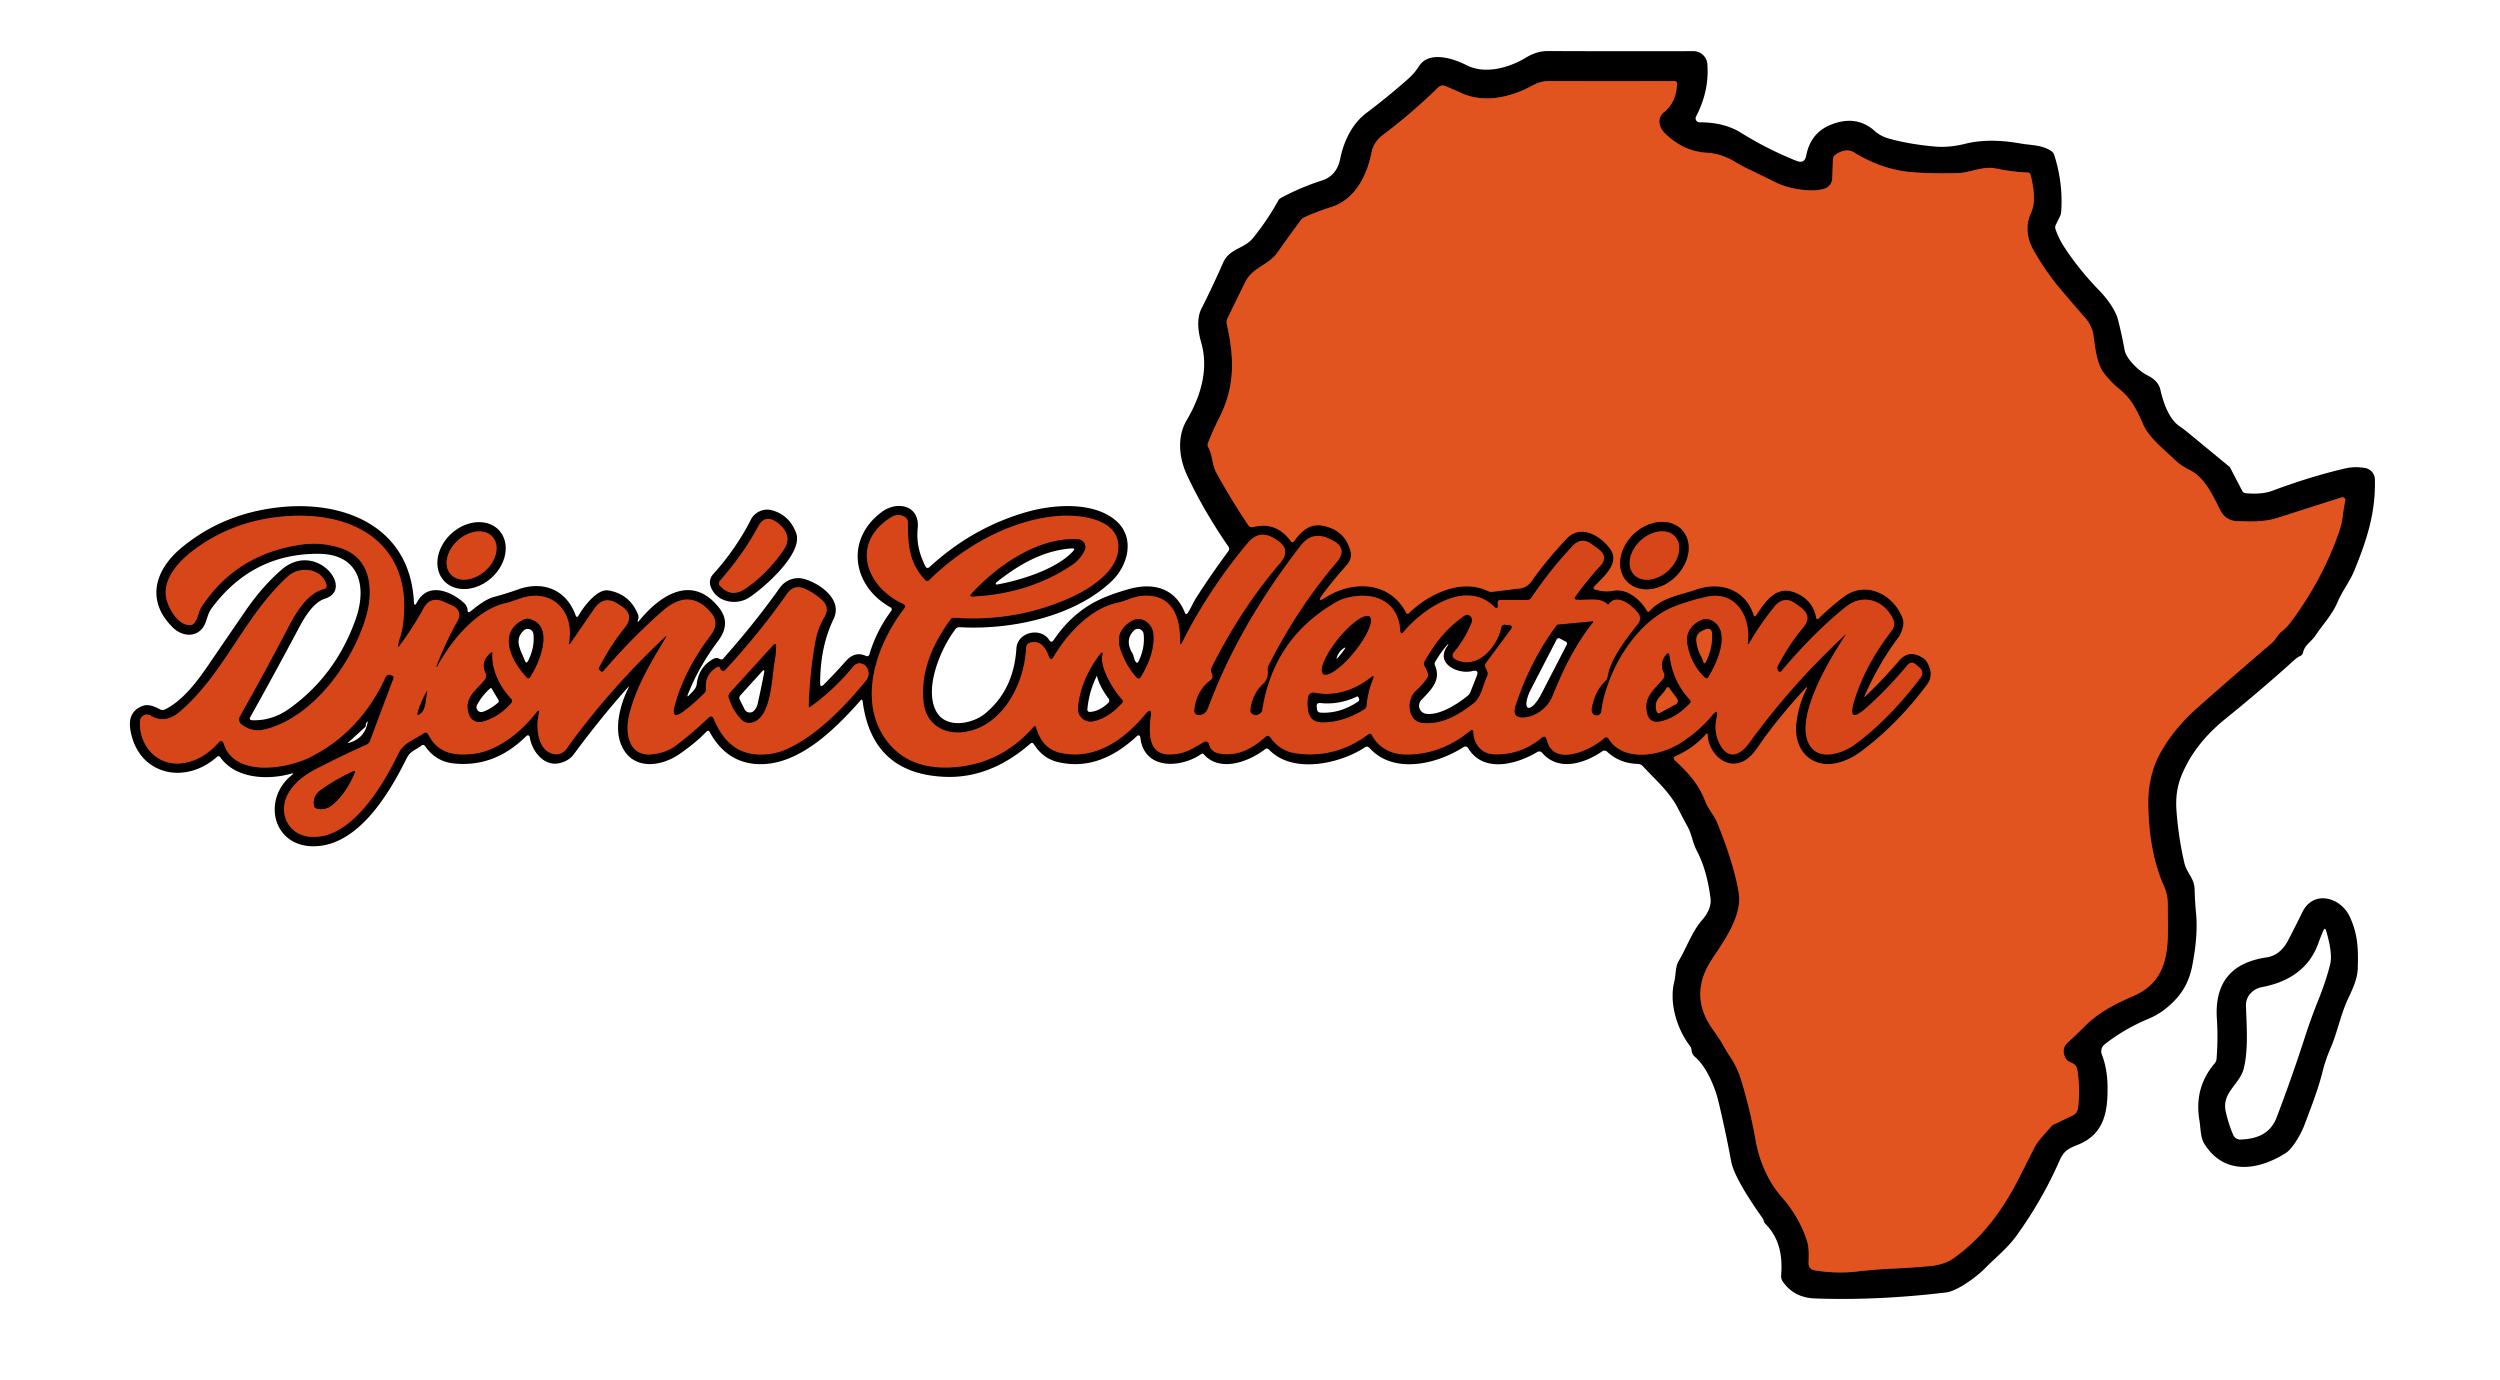 <?xml version="1.0" encoding="UTF-8" standalone="no"?>
<!DOCTYPE svg PUBLIC "-//W3C//DTD SVG 1.1//EN" "http://www.w3.org/Graphics/SVG/1.1/DTD/svg11.dtd">
<svg xmlns="http://www.w3.org/2000/svg" version="1.1" viewBox="0.00 0.00 500.00 276.00">
<g stroke-width="2.00" fill="none" stroke-linecap="butt">
<path stroke="#712a10" vector-effect="non-scaling-stroke" d="
  M 444.18 102.26
  C 442.64 99.31 441.03 95.48 437.87 93.97
  Q 436.28 93.21 434.98 91.98
  C 432.89 89.97 429.73 87.51 428.61 84.83
  Q 427.88 83.10 426.86 81.29
  Q 425.76 79.35 423.95 77.87
  Q 422.13 76.39 420.76 74.59
  C 419.32 72.70 419.04 69.45 418.69 67.10
  Q 418.41 65.14 417.04 63.58
  Q 414.42 60.60 411.83 57.51
  Q 409.09 54.23 406.79 50.20
  Q 404.52 46.21 406.21 42.55
  C 407.24 40.33 406.67 37.21 406.12 34.99
  Q 406.01 34.53 405.54 34.51
  Q 402.21 34.36 399.09 33.69
  C 396.57 33.16 394.09 34.57 391.48 34.63
  Q 386.20 34.75 382.31 34.43
  Q 376.41 33.94 370.83 30.50
  Q 369.25 29.52 367.19 30.88
  Q 366.61 31.26 366.59 31.95
  L 366.45 35.71
  A 2.21 2.20 82.0 0 1 364.94 37.72
  C 362.33 38.57 357.75 37.77 355.30 36.56
  Q 352.58 35.21 349.84 33.90
  Q 348.35 33.19 346.90 32.31
  Q 344.29 30.72 341.32 30.55
  Q 336.67 30.27 333.00 26.68
  C 331.75 25.46 331.34 23.61 332.81 22.43
  Q 335.26 20.48 335.40 16.75
  Q 335.42 16.21 334.88 16.21
  Q 322.60 16.24 309.88 16.21
  Q 308.15 16.20 306.61 17.05
  C 302.12 19.51 296.82 20.71 292.19 18.58
  Q 290.66 17.87 289.05 17.21
  A 1.32 1.32 0.0 0 0 287.62 17.50
  Q 282.61 22.45 276.50 27.06
  C 275.37 27.91 274.58 29.10 274.31 30.49
  C 273.38 35.25 270.93 39.95 266.21 41.43
  Q 263.43 42.30 260.86 43.47
  Q 260.43 43.66 260.15 44.05
  Q 257.75 47.29 255.56 50.42
  C 253.68 53.10 250.52 53.43 249.05 56.42
  Q 247.14 60.29 245.53 63.61
  Q 245.23 64.23 245.38 64.91
  C 246.85 71.47 247.06 77.21 243.90 83.46
  Q 242.64 85.97 241.62 88.53
  Q 241.41 89.04 241.68 89.52
  C 242.57 91.15 242.35 92.84 243.30 94.59
  Q 246.09 99.70 249.66 105.04
  Q 250.02 105.57 250.64 105.41
  Q 255.20 104.23 258.13 108.20
  Q 258.49 108.69 258.85 108.19
  C 260.31 106.17 262.03 104.56 264.77 105.18
  Q 269.09 106.15 270.12 110.30
  C 270.38 111.36 270.01 112.28 269.31 113.07
  Q 266.82 115.84 264.60 118.80
  Q 263.12 120.77 265.19 119.44
  C 270.53 116.04 277.93 116.24 281.19 122.48
  Q 281.44 122.96 281.83 122.58
  C 285.84 118.70 292.28 115.69 297.51 118.18
  Q 298.01 118.42 298.55 118.35
  L 303.97 117.68
  A 3.31 3.29 13.9 0 0 306.27 116.30
  Q 309.38 111.89 313.32 107.74
  C 316.15 104.76 320.02 107.11 321.96 109.67
  C 324.20 112.61 320.64 115.37 318.87 117.30
  Q 318.50 117.71 319.02 117.89
  Q 320.83 118.48 322.61 118.15
  C 325.47 117.62 328.09 119.93 329.41 122.17
  Q 329.61 122.53 329.89 122.22
  C 332.41 119.44 335.93 119.06 339.28 117.89
  C 344.07 116.21 349.07 117.90 350.72 122.95
  Q 350.91 123.53 351.24 123.03
  C 352.99 120.42 355.16 116.98 358.98 118.50
  Q 362.56 119.92 363.25 123.53
  Q 363.35 124.05 363.73 123.68
  Q 366.10 121.36 368.76 119.35
  C 373.25 115.96 378.94 119.01 380.60 123.87
  C 380.94 124.88 380.29 126.71 379.67 127.53
  Q 375.80 132.65 372.93 139.18
  Q 372.77 139.53 373.05 139.27
  Q 376.59 135.90 379.80 132.13
  Q 381.83 129.73 384.72 131.67
  Q 385.09 131.91 385.32 132.28
  Q 386.93 134.86 385.44 136.88
  Q 379.48 144.93 372.08 150.39
  Q 370.78 151.35 369.26 152.00
  C 363.18 154.62 358.51 150.65 359.28 144.48
  Q 359.73 140.87 361.25 137.86
  Q 361.65 137.07 361.05 137.72
  Q 355.26 144.02 351.60 149.41
  Q 349.98 151.80 348.22 152.46
  C 344.70 153.76 341.63 150.24 341.51 146.93
  Q 341.49 146.51 341.22 146.82
  Q 338.80 149.59 335.19 151.20
  Q 334.42 151.54 335.04 152.12
  C 337.67 154.56 339.75 156.85 341.07 160.29
  C 341.69 161.90 342.88 163.08 343.53 164.72
  Q 346.91 173.20 347.75 178.58
  C 348.48 183.21 344.77 188.24 342.36 191.91
  Q 337.67 199.05 342.57 205.90
  Q 343.96 207.85 344.45 208.72
  Q 345.27 210.20 346.19 211.60
  Q 347.53 213.66 348.23 215.98
  Q 350.09 222.11 351.14 228.11
  C 351.86 232.19 353.61 236.29 356.29 239.33
  Q 359.78 243.31 361.34 247.98
  C 361.85 249.50 361.76 250.98 361.72 252.55
  Q 361.68 253.86 362.97 254.07
  Q 367.32 254.77 371.28 254.31
  Q 374.99 253.88 378.84 253.70
  Q 382.63 253.53 386.14 253.20
  Q 388.97 252.93 390.94 251.49
  C 396.73 247.27 400.68 241.81 403.99 235.24
  Q 405.37 232.51 406.75 229.77
  C 407.69 227.91 409.04 226.76 410.31 225.21
  A 0.94 0.78 0.2 0 1 410.59 224.98
  L 414.60 223.06
  A 1.79 1.79 0.0 0 0 415.58 221.70
  Q 416.10 217.99 415.45 213.88
  Q 415.37 213.36 414.99 212.99
  C 414.36 212.39 413.55 212.47 413.10 211.61
  Q 412.16 209.80 413.57 208.49
  Q 415.35 206.85 417.10 205.10
  C 419.75 202.47 423.24 200.67 426.57 199.25
  C 434.64 195.80 433.52 188.22 433.56 181.07
  Q 433.57 178.94 432.81 177.26
  Q 429.85 170.71 429.65 161.19
  Q 429.53 155.39 431.85 151.00
  Q 434.56 145.87 439.66 141.38
  Q 447.17 134.75 454.34 128.62
  C 455.19 127.89 455.52 126.92 456.38 126.26
  Q 457.30 125.55 458.01 124.60
  Q 464.31 116.24 467.74 106.58
  Q 468.34 104.89 468.52 103.41
  Q 468.71 101.75 469.05 100.13
  A 0.57 0.56 -3.1 0 0 468.32 99.48
  Q 462.06 101.48 455.50 103.58
  C 452.79 104.44 450.11 104.32 447.29 104.22
  A 3.64 3.63 -12.7 0 1 444.18 102.26"
/>
<path stroke="#6c230d" vector-effect="non-scaling-stroke" d="
  M 349.58 128.36
  C 350.14 123.28 347.12 118.05 341.28 119.37
  Q 337.93 120.12 334.93 121.28
  C 327.00 124.34 321.25 134.53 320.27 142.26
  A 0.96 0.96 0.0 0 1 318.44 142.54
  Q 318.25 142.12 318.34 141.64
  Q 319.00 138.15 321.00 136.27
  A 1.69 1.69 0.0 0 0 321.52 135.29
  C 322.05 131.72 325.41 127.53 327.64 124.69
  A 1.65 1.64 -43.7 0 0 327.69 122.72
  C 326.63 121.23 323.37 118.52 321.80 120.82
  A 0.23 0.22 41.4 0 1 321.45 120.84
  C 320.12 119.38 317.21 120.13 315.35 119.94
  Q 314.65 119.87 315.07 119.30
  Q 317.51 115.93 320.01 113.22
  Q 321.75 111.35 319.70 109.83
  L 318.35 108.84
  Q 316.29 107.32 314.54 109.18
  Q 309.90 114.12 306.26 119.59
  A 0.94 0.93 -72.6 0 1 305.49 120.00
  L 300.14 120.00
  Q 299.53 119.99 299.55 120.60
  L 299.57 121.02
  Q 299.60 122.09 298.83 121.34
  C 293.30 115.90 284.87 121.49 280.77 126.33
  Q 280.10 127.12 280.04 126.08
  C 279.75 121.29 276.33 118.88 271.81 119.18
  Q 269.08 119.37 267.31 120.38
  Q 254.72 127.58 252.47 141.98
  A 1.14 1.11 78.5 0 1 251.97 142.75
  Q 251.31 143.19 250.75 142.96
  Q 249.93 142.63 250.07 141.76
  Q 250.55 138.67 252.59 136.78
  C 253.41 136.01 253.67 135.08 253.53 133.98
  A 1.45 1.43 -35.9 0 1 253.67 133.14
  Q 259.56 121.54 267.27 112.51
  Q 269.74 109.61 266.30 107.97
  Q 266.06 107.86 265.82 107.75
  Q 262.46 106.15 260.18 109.09
  Q 247.75 125.11 241.63 141.59
  C 241.30 142.49 240.63 143.07 239.66 143.02
  A 0.88 0.87 -85.3 0 1 238.84 142.05
  Q 239.26 138.13 242.08 136.03
  Q 242.63 135.62 242.43 134.96
  L 242.26 134.43
  Q 242.10 133.90 242.35 133.40
  Q 248.27 121.62 256.05 112.57
  Q 258.30 109.95 255.43 108.05
  L 255.08 107.82
  Q 251.94 105.73 249.52 108.63
  Q 241.77 117.91 236.44 128.47
  Q 236.00 129.35 236.01 128.36
  C 236.09 123.42 234.42 118.63 228.35 119.19
  C 226.57 119.35 225.15 120.22 223.42 120.58
  C 218.18 121.68 213.41 126.77 210.74 131.36
  Q 210.16 132.36 209.76 131.27
  Q 208.51 127.83 206.01 128.53
  A 1.08 1.07 83.4 0 0 205.23 129.53
  C 204.96 136.74 200.39 145.67 192.42 146.46
  C 188.47 146.86 185.18 144.60 184.72 140.58
  Q 183.78 132.44 190.13 123.83
  Q 190.36 123.52 190.75 123.54
  Q 203.45 124.44 214.52 119.31
  C 217.92 117.74 222.85 114.56 223.55 110.56
  C 224.75 103.81 216.21 102.80 211.34 103.23
  C 201.86 104.07 192.45 109.49 185.81 116.07
  A 0.51 0.51 0.0 0 1 185.09 116.07
  C 181.87 112.73 181.54 109.06 181.60 104.62
  A 1.43 1.43 0.0 0 0 180.83 103.32
  Q 179.55 102.63 178.21 103.47
  C 170.09 108.55 173.11 117.27 180.56 120.73
  Q 181.34 121.09 180.81 121.77
  C 175.10 129.20 171.33 140.64 177.63 148.50
  Q 182.01 153.95 190.40 153.46
  Q 200.08 152.89 206.65 145.42
  Q 207.07 144.93 207.25 145.55
  Q 208.46 149.78 212.17 150.58
  C 219.03 152.05 224.84 147.92 229.03 142.86
  Q 230.44 141.17 230.16 143.35
  C 229.81 146.19 229.52 150.75 233.62 150.87
  C 236.83 150.95 238.33 149.78 240.84 148.36
  A 0.64 0.64 0.0 0 1 241.78 148.76
  Q 242.20 150.40 243.82 150.69
  C 247.63 151.37 250.48 149.66 253.20 147.29
  A 0.55 0.54 51.8 0 1 254.00 147.39
  Q 255.97 150.22 259.22 150.67
  Q 267.10 151.75 273.66 146.86
  Q 274.10 146.53 274.37 147.01
  C 275.78 149.59 278.18 150.85 281.18 150.89
  Q 288.20 150.98 294.13 146.06
  A 0.34 0.33 70.1 0 1 294.68 146.32
  C 294.68 148.74 296.30 150.79 298.83 150.86
  Q 304.14 151.01 308.26 147.60
  Q 309.12 146.90 309.37 147.98
  C 310.68 153.55 318.29 149.98 320.86 147.61
  A 0.55 0.55 0.0 0 1 321.70 147.73
  C 324.67 152.54 332.09 151.15 336.07 148.61
  Q 339.79 146.25 342.43 143.06
  Q 343.77 141.44 343.33 143.49
  Q 342.63 146.71 344.22 149.28
  C 345.99 152.14 348.29 150.71 349.77 148.67
  Q 358.19 137.05 368.85 127.12
  Q 369.38 126.63 368.98 127.23
  C 366.06 131.64 358.36 144.18 362.15 149.37
  C 364.18 152.15 368.63 150.60 370.91 148.94
  Q 377.77 143.91 384.07 135.59
  Q 384.96 134.41 383.83 133.46
  L 383.16 132.90
  Q 382.25 132.12 381.48 133.04
  Q 377.48 137.84 373.25 141.59
  Q 369.30 145.08 370.87 140.05
  Q 373.09 132.91 378.32 126.16
  Q 379.21 125.00 378.56 123.70
  C 376.74 120.03 372.60 118.67 369.25 121.31
  C 364.53 125.06 360.19 129.60 356.33 134.17
  Q 355.96 134.61 355.63 134.14
  Q 355.30 133.67 355.57 133.15
  Q 357.93 128.68 360.63 125.50
  Q 362.53 123.27 360.18 121.51
  Q 359.49 120.99 359.24 120.81
  Q 356.80 118.98 354.87 121.35
  Q 352.18 124.67 349.94 128.48
  Q 349.48 129.27 349.58 128.36"
/>
<path stroke="#6c230d" vector-effect="non-scaling-stroke" d="
  M 133.01 127.79
  C 130.06 132.72 127.30 137.24 125.87 142.85
  C 124.97 146.35 125.59 151.25 130.25 150.87
  Q 133.18 150.62 135.29 149.02
  Q 138.53 146.56 141.68 143.56
  Q 142.39 142.89 142.76 143.79
  Q 145.53 150.49 151.29 150.86
  Q 154.43 151.06 157.02 149.95
  C 163.17 147.32 168.91 141.33 173.11 136.22
  Q 174.25 134.83 173.25 133.34
  Q 173.06 133.06 172.76 132.91
  Q 171.52 132.26 170.62 133.34
  Q 166.86 137.92 162.13 141.34
  Q 161.71 141.64 161.73 141.13
  Q 161.93 134.62 163.05 128.37
  Q 163.52 125.71 164.86 123.44
  Q 166.04 121.44 164.29 119.91
  Q 162.78 118.59 161.06 117.79
  Q 158.81 116.76 157.40 118.78
  Q 152.04 126.45 145.10 133.97
  Q 144.70 134.40 144.24 134.04
  Q 144.11 133.94 144.07 133.78
  Q 143.90 133.13 143.33 133.49
  Q 140.93 135.01 141.20 137.72
  Q 141.25 138.24 140.89 138.62
  Q 138.83 140.72 136.72 142.28
  Q 134.12 144.20 134.95 141.08
  Q 136.78 134.14 142.16 127.00
  Q 143.94 124.64 142.23 122.58
  Q 137.94 117.43 132.49 122.23
  Q 126.36 127.61 120.79 134.11
  Q 120.36 134.62 119.96 134.08
  L 119.79 133.86
  Q 119.69 133.73 119.77 133.58
  Q 122.09 129.05 124.92 125.57
  Q 126.99 123.02 124.25 121.22
  Q 124.03 121.07 123.65 120.82
  Q 120.80 118.94 118.86 121.75
  L 114.21 128.51
  Q 113.66 129.32 113.82 128.35
  C 114.66 123.49 111.91 118.99 106.73 119.16
  C 104.67 119.23 102.98 120.22 100.99 120.67
  C 95.30 121.97 90.07 128.32 87.48 133.29
  Q 87.44 133.39 87.34 133.34
  L 87.34 133.34
  Q 87.24 133.30 87.28 133.19
  Q 89.33 127.98 91.42 124.35
  Q 92.72 122.07 90.17 120.98
  Q 89.96 120.89 88.64 120.32
  Q 86.07 119.21 84.73 121.66
  Q 82.59 125.56 79.94 129.11
  Q 79.49 129.72 79.62 128.97
  C 79.80 127.85 80.30 126.81 80.48 125.67
  C 83.09 108.99 71.04 101.83 56.09 103.35
  Q 46.13 104.36 38.52 110.19
  C 35.80 112.27 32.71 115.58 33.19 119.28
  C 33.45 121.22 35.47 125.12 38.04 125.02
  Q 38.47 125.00 38.77 124.69
  C 39.66 123.75 39.60 122.46 40.29 121.40
  Q 47.09 110.99 59.83 108.98
  Q 64.12 108.30 68.15 109.61
  C 74.25 111.59 74.79 118.04 73.19 123.45
  C 70.54 132.39 62.79 143.35 53.13 145.85
  Q 50.38 146.56 48.27 144.86
  A 1.25 1.25 0.0 0 1 47.96 143.28
  Q 52.95 134.45 57.63 125.50
  C 59.13 122.62 61.37 118.70 64.74 117.82
  Q 65.50 117.62 65.27 116.88
  C 64.26 113.56 59.88 113.18 57.57 115.29
  C 48.87 123.19 44.83 134.83 35.92 142.38
  Q 33.01 144.86 30.11 143.12
  A 1.40 1.39 -72.9 0 0 28.00 144.24
  C 27.75 149.05 31.35 153.27 36.42 152.65
  Q 40.52 152.14 43.83 148.38
  A 0.51 0.51 0.0 0 1 44.70 148.57
  C 46.74 155.55 57.34 153.79 62.02 151.44
  Q 72.09 146.39 77.11 135.41
  A 0.78 0.78 0.0 0 1 78.02 134.98
  L 78.41 135.09
  A 0.43 0.43 0.0 0 1 78.71 135.66
  L 73.99 148.22
  A 1.27 1.25 -2.6 0 1 73.33 148.93
  Q 68.32 151.16 63.15 153.84
  Q 59.39 155.78 57.76 158.50
  C 55.49 162.30 57.46 166.98 62.05 167.35
  C 70.27 168.02 76.70 156.87 79.77 150.53
  C 80.73 148.56 83.04 147.83 84.73 146.66
  Q 85.33 146.25 85.66 146.89
  C 87.55 150.60 90.69 151.17 94.50 150.78
  C 99.45 150.28 104.21 146.39 107.11 142.67
  Q 108.10 141.39 107.73 142.97
  C 107.18 145.31 107.49 149.72 110.27 150.67
  Q 112.19 151.32 113.37 149.66
  Q 121.65 138.11 132.76 127.59
  Q 133.62 126.77 133.01 127.79"
/>
<path stroke="#712a10" vector-effect="non-scaling-stroke" d="
  M 336.396 105.994
  A 7.53 5.96 -42.9 0 0 326.823 106.754
  A 7.53 5.96 -42.9 0 0 325.364 116.246
  A 7.53 5.96 -42.9 0 0 334.937 115.486
  A 7.53 5.96 -42.9 0 0 336.396 105.994"
/>
<path stroke="#6c230d" vector-effect="non-scaling-stroke" d="
  M 148.96 117.80
  Q 153.36 114.86 156.72 109.98
  Q 158.39 107.54 156.39 105.37
  Q 155.88 104.80 155.24 104.37
  Q 152.96 102.85 151.66 105.27
  C 149.42 109.44 146.87 112.83 143.94 116.24
  A 0.65 0.64 44.7 0 0 143.95 117.10
  Q 146.22 119.63 148.96 117.80"
/>
<path stroke="#6c230d" vector-effect="non-scaling-stroke" d="
  M 215.62 107.87
  C 207.70 107.36 199.48 113.10 194.32 118.73
  Q 193.77 119.33 194.58 119.29
  Q 205.79 118.74 214.37 113.01
  Q 216.05 111.89 216.91 110.08
  A 1.54 1.54 0.0 0 0 215.62 107.87"
/>
<path stroke="#6c230d" vector-effect="non-scaling-stroke" d="
  M 285.46 135.60
  Q 284.50 137.00 283.16 138.20
  C 281.23 139.93 281.48 144.33 284.59 144.59
  C 288.43 144.91 291.69 142.99 294.68 140.66
  C 296.27 139.41 296.53 137.08 297.37 135.32
  Q 297.64 134.76 297.39 134.19
  L 297.09 133.51
  Q 296.86 133.00 297.19 132.55
  L 302.13 125.89
  Q 302.71 125.11 301.74 125.02
  L 300.96 124.96
  A 0.64 0.63 8.1 0 0 300.28 125.47
  C 299.54 129.35 295.38 134.23 290.98 131.85
  A 0.90 0.89 -55.9 0 1 290.72 130.48
  Q 292.94 127.85 294.26 124.62
  Q 294.61 123.78 293.99 123.19
  A 0.81 0.80 49.4 0 0 292.99 123.11
  Q 288.24 126.29 284.90 132.34
  Q 284.64 132.79 284.93 133.23
  Q 285.39 133.93 285.61 134.73
  Q 285.73 135.20 285.46 135.60"
/>
<path stroke="#6c230d" vector-effect="non-scaling-stroke" d="
  M 264.632 134.788
  A 7.37 2.07 129.0 0 0 270.879 130.363
  A 7.37 2.07 129.0 0 0 273.908 123.332
  A 7.37 2.07 129.0 0 0 267.661 127.757
  A 7.37 2.07 129.0 0 0 264.632 134.788"
/>
<path stroke="#6c230d" vector-effect="non-scaling-stroke" d="
  M 228.20 135.33
  Q 231.02 130.58 230.66 126.74
  C 230.47 124.78 228.36 123.02 226.35 124.20
  Q 222.73 126.30 224.24 130.29
  Q 225.40 133.37 227.27 135.42
  Q 227.80 136.00 228.20 135.33"
/>
<path stroke="#6c230d" vector-effect="non-scaling-stroke" d="
  M 341.67 135.39
  C 343.35 132.62 346.15 126.51 342.65 124.28
  Q 341.30 123.42 339.88 124.20
  Q 336.86 125.87 337.54 129.14
  Q 338.34 133.02 340.98 135.49
  Q 341.38 135.86 341.67 135.39"
/>
<path stroke="#6c230d" vector-effect="non-scaling-stroke" d="
  M 310.57 139.00
  Q 314.11 130.06 318.59 124.47
  A 0.12 0.12 0.0 0 0 318.48 124.28
  L 311.71 124.92
  Q 311.44 124.95 311.28 125.17
  Q 306.07 132.18 303.15 141.07
  Q 302.26 143.79 305.10 143.44
  Q 306.01 143.33 306.88 142.93
  Q 309.50 141.69 310.57 139.00"
/>
<path stroke="#6c230d" vector-effect="non-scaling-stroke" d="
  M 224.40 139.91
  C 222.77 138.21 219.96 133.67 220.44 131.13
  Q 220.65 130.00 219.96 130.92
  Q 216.11 136.02 215.61 141.56
  A 2.53 2.52 86.4 0 0 218.66 144.25
  Q 221.77 143.58 224.41 140.57
  Q 224.70 140.23 224.40 139.91"
/>
<path stroke="#6c230d" vector-effect="non-scaling-stroke" d="
  M 332.63 135.81
  C 330.85 137.96 328.70 139.33 329.42 142.60
  Q 329.88 144.67 331.97 144.27
  Q 335.14 143.66 337.95 140.64
  Q 338.27 140.30 337.95 139.96
  Q 334.58 136.37 333.89 131.19
  Q 333.76 130.24 333.17 131.00
  Q 331.86 132.69 332.77 134.55
  A 1.17 1.15 51.6 0 1 332.63 135.81"
/>
<path stroke="#6c230d" vector-effect="non-scaling-stroke" d="
  M 274.21 135.46
  C 271.06 137.94 267.17 139.35 263.14 138.59
  Q 261.69 138.31 261.57 139.79
  Q 261.48 140.91 261.62 141.96
  Q 261.95 144.44 264.45 144.45
  Q 268.70 144.48 272.87 141.83
  Q 273.27 141.58 273.30 141.11
  Q 273.51 138.51 274.60 135.75
  Q 274.93 134.90 274.21 135.46"
/>
<path stroke="#6c230d" vector-effect="non-scaling-stroke" d="
  M 104.83 123.89
  C 99.41 126.43 102.23 132.12 105.31 135.44
  Q 105.71 135.88 106.04 135.38
  C 107.91 132.54 111.01 125.04 105.83 123.79
  Q 105.31 123.66 104.83 123.89"
/>
<path stroke="#6c230d" vector-effect="non-scaling-stroke" d="
  M 154.89 132.46
  Q 155.16 130.98 155.22 129.37
  Q 155.26 128.37 154.59 129.11
  L 146.02 138.53
  Q 145.60 138.99 145.78 139.60
  Q 146.57 142.18 148.38 143.98
  A 1.96 1.91 -23.1 0 0 149.85 144.55
  C 154.28 144.35 154.32 135.49 154.89 132.46"
/>
<path stroke="#6c230d" vector-effect="non-scaling-stroke" d="
  M 102.22 139.76
  C 100.00 137.48 98.25 133.92 98.45 130.79
  Q 98.49 130.26 98.09 130.62
  Q 96.05 132.42 97.14 134.62
  A 1.19 1.18 -39.7 0 1 97.02 135.87
  C 95.29 138.10 92.59 139.59 93.85 142.98
  A 2.18 2.17 72.3 0 0 96.46 144.33
  Q 99.77 143.44 102.24 140.58
  Q 102.61 140.16 102.22 139.76"
/>
<path stroke="#6c230d" vector-effect="non-scaling-stroke" d="
  M 85.33 138.32
  Q 84.20 140.24 83.57 142.42
  Q 83.31 143.33 84.05 142.74
  C 85.29 141.77 85.09 139.65 85.44 138.20
  Q 85.46 138.14 85.40 138.13
  Q 85.39 138.13 85.38 138.13
  Q 85.31 138.11 85.36 138.17
  Q 85.39 138.20 85.37 138.25
  Q 85.36 138.29 85.33 138.32"
/>
<path stroke="#6c230d" vector-effect="non-scaling-stroke" d="
  M 70.91 154.65
  Q 71.20 153.98 70.54 154.29
  Q 66.91 155.98 64.04 158.09
  Q 62.52 159.20 62.80 161.11
  Q 62.90 161.82 64.19 161.83
  Q 65.36 161.84 66.28 161.13
  Q 69.02 159.01 70.91 154.65"
/>
<path stroke="#6c230d" vector-effect="non-scaling-stroke" d="
  M 98.502 107.371
  A 5.61 4.09 -41.8 0 0 91.594 108.061
  A 5.61 4.09 -41.8 0 0 90.138 114.849
  A 5.61 4.09 -41.8 0 0 97.046 114.159
  A 5.61 4.09 -41.8 0 0 98.502 107.371"
/>
<path stroke="#6c230d" vector-effect="non-scaling-stroke" d="
  M 334.999 107.305
  A 5.60 4.08 -42.8 0 0 328.118 108.116
  A 5.60 4.08 -42.8 0 0 326.781 114.915
  A 5.60 4.08 -42.8 0 0 333.662 114.104
  A 5.60 4.08 -42.8 0 0 334.999 107.305"
/>
<path stroke="#712a10" vector-effect="non-scaling-stroke" d="
  M 340.28 131.37
  C 340.45 131.66 340.55 131.89 340.63 132.21
  Q 340.84 133.07 341.23 132.27
  Q 342.50 129.62 342.42 126.91
  Q 342.37 125.27 340.88 125.97
  L 340.44 126.17
  Q 339.13 126.79 339.28 128.23
  Q 339.46 129.96 340.28 131.37"
/>
<path stroke="#712a10" vector-effect="non-scaling-stroke" d="
  M 332.05 142.53
  L 335.17 140.84
  A 0.75 0.75 0.0 0 0 335.41 139.74
  L 333.87 137.65
  Q 333.54 137.21 333.26 137.69
  C 332.25 139.48 330.70 139.78 331.31 142.20
  Q 331.47 142.84 332.05 142.53"
/>
</g>
<path fill="#000000" d="
  M 58.20 154.74
  C 53.52 156.06 47.11 155.75 44.07 151.47
  Q 43.76 151.04 43.36 151.40
  C 36.96 157.09 27.53 154.99 26.07 145.92
  Q 25.50 142.36 28.48 141.20
  C 29.69 140.73 30.93 141.31 32.00 141.87
  Q 32.50 142.13 33.01 141.88
  C 36.48 140.16 39.30 136.47 41.41 133.39
  Q 45.10 127.99 49.06 122.22
  Q 52.50 117.22 56.36 113.90
  C 63.18 108.06 71.04 117.83 65.01 119.73
  C 62.59 120.49 60.80 123.65 59.63 125.86
  Q 54.73 135.07 50.08 143.38
  Q 49.72 144.02 50.46 144.05
  Q 54.42 144.18 57.86 141.73
  Q 67.17 135.08 71.15 123.79
  C 73.39 117.47 72.03 110.81 63.72 110.76
  Q 50.45 110.69 42.33 121.65
  C 41.34 122.98 41.44 124.43 40.49 125.64
  C 38.92 127.63 36.23 127.14 34.58 125.52
  C 29.10 120.10 30.97 113.96 36.34 109.51
  Q 44.56 102.72 55.72 101.47
  C 69.00 99.98 81.98 105.41 82.78 120.31
  Q 82.84 121.53 83.41 120.45
  C 85.58 116.35 90.18 118.21 92.77 120.56
  Q 93.47 121.20 93.52 122.06
  Q 93.56 122.68 94.06 122.30
  C 95.53 121.15 97.08 119.84 98.92 119.35
  Q 101.26 118.73 103.60 117.89
  C 108.54 116.12 113.22 117.84 115.11 123.03
  Q 115.36 123.70 115.72 123.08
  C 116.71 121.39 119.41 117.69 121.71 118.09
  Q 126.01 118.84 127.62 122.96
  Q 127.76 123.34 127.66 123.72
  L 127.58 124.02
  Q 127.42 124.65 127.84 124.14
  C 132.23 118.79 138.58 114.84 143.86 121.61
  Q 146.25 124.68 143.65 128.15
  Q 139.79 133.28 137.62 138.77
  Q 137.27 139.66 137.91 138.96
  C 138.53 138.29 139.24 137.76 139.35 136.78
  Q 139.74 133.45 142.65 131.78
  A 1.32 1.31 36.4 0 1 143.61 131.64
  Q 143.74 131.66 143.84 131.74
  Q 144.34 132.08 144.73 131.63
  Q 151.06 124.47 155.97 117.55
  C 157.06 116.00 159.04 115.26 160.90 115.81
  C 164.09 116.74 168.58 119.95 166.72 123.80
  C 164.77 127.85 164.06 132.07 164.03 136.60
  Q 164.02 137.64 164.76 136.91
  Q 166.96 134.72 169.13 132.26
  Q 170.96 130.18 173.16 131.17
  Q 173.71 131.43 173.89 130.84
  Q 175.25 126.26 178.21 122.22
  Q 178.57 121.74 178.04 121.44
  C 170.42 117.15 169.04 107.85 176.33 102.41
  C 179.45 100.08 184.02 101.04 183.54 105.70
  Q 183.14 109.50 185.13 113.34
  A 0.46 0.45 54.8 0 0 185.84 113.47
  Q 194.55 105.43 205.55 102.34
  C 210.89 100.84 218.76 100.33 223.16 104.11
  C 227.05 107.44 225.72 113.01 222.31 116.26
  C 214.78 123.43 201.96 126.03 191.92 125.44
  A 0.96 0.95 -69.2 0 0 191.11 125.81
  C 188.20 129.59 184.71 137.66 187.27 142.31
  C 189.20 145.81 194.42 144.82 196.97 142.75
  Q 202.75 138.04 203.28 129.69
  C 203.49 126.37 208.16 125.37 209.84 128.00
  Q 210.28 128.69 210.74 128.01
  Q 213.96 123.23 218.49 120.66
  Q 221.27 119.07 225.88 117.79
  C 230.71 116.46 235.00 117.63 236.97 122.51
  Q 237.21 123.09 237.56 122.57
  C 238.21 121.60 238.60 120.56 239.22 119.58
  Q 242.12 115.05 245.67 110.23
  Q 246.00 109.78 245.69 109.33
  Q 240.78 102.22 237.43 95.09
  C 235.81 91.62 235.34 87.42 237.35 84.02
  C 240.23 79.14 241.76 73.75 240.23 68.46
  C 239.62 66.38 239.28 63.72 240.30 61.70
  Q 242.53 57.30 244.64 52.51
  C 245.87 49.70 248.87 49.76 250.61 47.60
  Q 253.58 43.90 255.66 40.10
  A 1.27 1.19 -88.1 0 1 256.16 39.60
  Q 260.10 37.47 264.34 36.12
  Q 267.34 35.17 268.03 31.80
  C 268.74 28.30 270.38 24.77 273.31 22.57
  Q 277.49 19.43 281.57 15.83
  Q 282.91 14.65 283.79 13.25
  C 285.81 10.04 290.77 11.74 293.34 13.05
  C 296.98 14.91 301.76 13.59 305.16 11.54
  C 306.59 10.69 307.91 10.21 309.63 10.21
  Q 324.41 10.27 338.68 10.23
  A 2.80 2.79 -2.2 0 1 341.47 12.80
  Q 341.89 18.16 339.21 23.31
  A 0.79 0.79 0.0 0 0 339.91 24.46
  C 342.84 24.46 345.72 25.00 348.23 26.57
  Q 353.41 29.81 359.29 32.17
  Q 360.92 32.83 361.25 31.11
  Q 362.12 26.49 366.35 24.87
  Q 371.33 22.96 374.95 26.20
  Q 376.12 27.25 377.80 27.72
  Q 381.77 28.84 386.98 29.31
  Q 389.85 29.56 393.03 28.76
  Q 397.81 27.57 404.11 28.70
  C 406.24 29.08 408.37 28.95 410.24 30.20
  Q 410.69 30.50 410.85 31.01
  Q 412.64 36.62 412.24 42.34
  Q 412.20 42.86 411.97 43.33
  L 411.17 44.93
  A 1.23 1.22 49.0 0 0 411.11 45.88
  Q 411.78 47.75 412.78 49.30
  Q 415.75 53.88 419.81 58.05
  C 421.24 59.51 423.09 61.94 423.60 63.93
  Q 424.38 67.00 424.92 70.02
  C 425.25 71.81 427.85 74.27 429.47 75.06
  C 430.68 75.65 431.77 76.56 432.08 77.95
  C 432.60 80.31 433.76 83.80 435.87 85.22
  Q 436.73 85.80 437.51 86.45
  Q 441.80 89.97 445.91 93.37
  A 0.44 0.31 88.1 0 1 446.01 93.50
  L 448.44 98.16
  Q 448.66 98.59 449.14 98.64
  Q 452.36 98.94 454.45 98.16
  Q 462.17 95.28 469.02 93.69
  Q 470.96 93.24 473.02 93.60
  A 2.37 2.36 -85.8 0 1 474.98 95.87
  C 475.14 102.58 473.37 107.96 470.88 114.07
  C 469.95 116.36 468.48 118.14 467.54 120.36
  C 466.44 122.97 464.58 124.86 463.06 127.15
  C 462.25 128.36 460.92 129.00 460.62 130.48
  Q 460.52 130.98 460.06 131.19
  Q 459.47 131.46 458.99 131.89
  Q 452.51 137.76 445.06 143.79
  Q 438.72 148.92 436.19 155.39
  Q 435.03 158.36 435.29 162.04
  Q 435.68 167.47 436.88 172.61
  C 437.36 174.64 438.86 175.61 438.92 177.84
  Q 438.98 180.21 439.20 182.52
  Q 439.65 187.09 438.43 193.24
  Q 437.69 197.02 435.34 199.65
  Q 432.85 202.45 429.70 203.76
  Q 424.89 205.76 420.93 208.87
  A 1.77 1.77 0.0 0 0 420.37 210.90
  Q 421.43 213.63 421.50 216.99
  C 421.61 222.20 420.92 226.76 415.67 228.91
  C 413.57 229.77 412.79 230.10 411.82 232.31
  Q 408.42 240.04 403.29 247.15
  C 401.52 249.61 399.10 251.53 396.97 253.69
  C 395.38 255.32 391.49 258.22 389.21 258.49
  Q 375.42 260.14 362.99 259.69
  Q 358.77 259.54 356.55 256.30
  A 1.91 1.91 0.0 0 1 356.23 255.09
  C 356.53 251.19 355.92 247.64 353.07 244.76
  Q 352.90 244.59 352.82 244.37
  Q 352.76 244.22 352.72 244.06
  Q 352.67 243.85 352.53 243.66
  Q 346.87 235.68 346.23 232.26
  Q 345.13 226.28 343.65 220.13
  C 343.03 217.56 341.33 213.34 339.00 211.38
  Q 338.38 210.86 338.31 210.04
  A 1.59 1.55 25.1 0 0 337.99 209.19
  C 335.45 205.88 333.78 200.66 334.85 196.37
  C 335.21 194.93 335.01 193.43 335.77 192.14
  C 337.34 189.52 338.40 186.32 340.40 184.04
  C 341.45 182.83 342.32 181.31 342.10 179.63
  Q 341.38 173.97 339.35 170.12
  C 338.49 168.49 338.37 166.87 337.51 165.30
  Q 336.52 163.50 335.64 161.76
  C 333.95 158.40 331.08 155.96 328.59 153.26
  Q 328.16 152.79 327.53 152.78
  Q 323.93 152.68 321.44 150.35
  A 0.81 0.81 0.0 0 0 320.42 150.28
  C 316.82 152.76 311.64 154.33 308.42 150.55
  A 0.74 0.73 -35.2 0 0 307.48 150.39
  C 303.20 152.96 296.60 154.62 293.63 149.62
  A 0.66 0.66 0.0 0 0 292.71 149.41
  C 287.18 152.98 278.61 154.83 273.92 149.61
  Q 273.48 149.13 272.94 149.49
  C 268.03 152.75 258.53 154.89 253.81 149.93
  Q 253.43 149.53 252.98 149.87
  C 249.63 152.42 243.95 154.48 240.77 150.88
  Q 240.53 150.61 240.23 150.82
  C 236.16 153.66 228.75 154.07 228.05 147.40
  A 0.37 0.36 65.5 0 0 227.44 147.17
  Q 219.67 154.45 211.39 152.36
  Q 208.58 151.65 206.78 148.85
  Q 206.48 148.37 206.05 148.75
  Q 198.05 155.70 189.07 155.37
  Q 174.42 154.82 172.53 140.28
  Q 172.46 139.70 172.07 140.13
  C 167.22 145.59 160.27 152.64 152.46 152.83
  Q 145.54 152.99 141.95 146.42
  Q 141.68 145.92 141.29 146.33
  Q 139.07 148.63 135.85 150.84
  C 131.96 153.50 126.29 154.06 124.20 148.86
  C 122.82 145.42 124.09 140.80 125.69 137.56
  Q 125.91 137.12 125.58 137.48
  Q 120.02 143.71 114.78 150.83
  Q 113.74 152.25 111.75 152.66
  C 108.70 153.29 106.30 150.07 105.95 147.40
  A 0.39 0.38 63.5 0 0 105.30 147.18
  Q 98.90 153.57 90.68 152.68
  Q 87.17 152.30 85.05 149.27
  Q 84.71 148.78 84.23 149.15
  C 83.06 150.06 82.05 150.20 81.32 151.68
  C 77.91 158.57 71.77 169.02 62.98 169.25
  C 54.54 169.48 52.33 159.88 58.35 155.03
  Q 58.98 154.52 58.20 154.74
  Z
  M 444.18 102.26
  C 442.64 99.31 441.03 95.48 437.87 93.97
  Q 436.28 93.21 434.98 91.98
  C 432.89 89.97 429.73 87.51 428.61 84.83
  Q 427.88 83.10 426.86 81.29
  Q 425.76 79.35 423.95 77.87
  Q 422.13 76.39 420.76 74.59
  C 419.32 72.70 419.04 69.45 418.69 67.10
  Q 418.41 65.14 417.04 63.58
  Q 414.42 60.60 411.83 57.51
  Q 409.09 54.23 406.79 50.20
  Q 404.52 46.21 406.21 42.55
  C 407.24 40.33 406.67 37.21 406.12 34.99
  Q 406.01 34.53 405.54 34.51
  Q 402.21 34.36 399.09 33.69
  C 396.57 33.16 394.09 34.57 391.48 34.63
  Q 386.20 34.75 382.31 34.43
  Q 376.41 33.94 370.83 30.50
  Q 369.25 29.52 367.19 30.88
  Q 366.61 31.26 366.59 31.95
  L 366.45 35.71
  A 2.21 2.20 82.0 0 1 364.94 37.72
  C 362.33 38.57 357.75 37.77 355.30 36.56
  Q 352.58 35.21 349.84 33.90
  Q 348.35 33.19 346.90 32.31
  Q 344.29 30.72 341.32 30.55
  Q 336.67 30.27 333.00 26.68
  C 331.75 25.46 331.34 23.61 332.81 22.43
  Q 335.26 20.48 335.40 16.75
  Q 335.42 16.21 334.88 16.21
  Q 322.60 16.24 309.88 16.21
  Q 308.15 16.20 306.61 17.05
  C 302.12 19.51 296.82 20.71 292.19 18.58
  Q 290.66 17.87 289.05 17.21
  A 1.32 1.32 0.0 0 0 287.62 17.50
  Q 282.61 22.45 276.50 27.06
  C 275.37 27.91 274.58 29.10 274.31 30.49
  C 273.38 35.25 270.93 39.95 266.21 41.43
  Q 263.43 42.30 260.86 43.47
  Q 260.43 43.66 260.15 44.05
  Q 257.75 47.29 255.56 50.42
  C 253.68 53.10 250.52 53.43 249.05 56.42
  Q 247.14 60.29 245.53 63.61
  Q 245.23 64.23 245.38 64.91
  C 246.85 71.47 247.06 77.21 243.90 83.46
  Q 242.64 85.97 241.62 88.53
  Q 241.41 89.04 241.68 89.52
  C 242.57 91.15 242.35 92.84 243.30 94.59
  Q 246.09 99.70 249.66 105.04
  Q 250.02 105.57 250.64 105.41
  Q 255.20 104.23 258.13 108.20
  Q 258.49 108.69 258.85 108.19
  C 260.31 106.17 262.03 104.56 264.77 105.18
  Q 269.09 106.15 270.12 110.30
  C 270.38 111.36 270.01 112.28 269.31 113.07
  Q 266.82 115.84 264.60 118.80
  Q 263.12 120.77 265.19 119.44
  C 270.53 116.04 277.93 116.24 281.19 122.48
  Q 281.44 122.96 281.83 122.58
  C 285.84 118.70 292.28 115.69 297.51 118.18
  Q 298.01 118.42 298.55 118.35
  L 303.97 117.68
  A 3.31 3.29 13.9 0 0 306.27 116.30
  Q 309.38 111.89 313.32 107.74
  C 316.15 104.76 320.02 107.11 321.96 109.67
  C 324.20 112.61 320.64 115.37 318.87 117.30
  Q 318.50 117.71 319.02 117.89
  Q 320.83 118.48 322.61 118.15
  C 325.47 117.62 328.09 119.93 329.41 122.17
  Q 329.61 122.53 329.89 122.22
  C 332.41 119.44 335.93 119.06 339.28 117.89
  C 344.07 116.21 349.07 117.90 350.72 122.95
  Q 350.91 123.53 351.24 123.03
  C 352.99 120.42 355.16 116.98 358.98 118.50
  Q 362.56 119.92 363.25 123.53
  Q 363.35 124.05 363.73 123.68
  Q 366.10 121.36 368.76 119.35
  C 373.25 115.96 378.94 119.01 380.60 123.87
  C 380.94 124.88 380.29 126.71 379.67 127.53
  Q 375.80 132.65 372.93 139.18
  Q 372.77 139.53 373.05 139.27
  Q 376.59 135.90 379.80 132.13
  Q 381.83 129.73 384.72 131.67
  Q 385.09 131.91 385.32 132.28
  Q 386.93 134.86 385.44 136.88
  Q 379.48 144.93 372.08 150.39
  Q 370.78 151.35 369.26 152.00
  C 363.18 154.62 358.51 150.65 359.28 144.48
  Q 359.73 140.87 361.25 137.86
  Q 361.65 137.07 361.05 137.72
  Q 355.26 144.02 351.60 149.41
  Q 349.98 151.80 348.22 152.46
  C 344.70 153.76 341.63 150.24 341.51 146.93
  Q 341.49 146.51 341.22 146.82
  Q 338.80 149.59 335.19 151.20
  Q 334.42 151.54 335.04 152.12
  C 337.67 154.56 339.75 156.85 341.07 160.29
  C 341.69 161.90 342.88 163.08 343.53 164.72
  Q 346.91 173.20 347.75 178.58
  C 348.48 183.21 344.77 188.24 342.36 191.91
  Q 337.67 199.05 342.57 205.90
  Q 343.96 207.85 344.45 208.72
  Q 345.27 210.20 346.19 211.60
  Q 347.53 213.66 348.23 215.98
  Q 350.09 222.11 351.14 228.11
  C 351.86 232.19 353.61 236.29 356.29 239.33
  Q 359.78 243.31 361.34 247.98
  C 361.85 249.50 361.76 250.98 361.72 252.55
  Q 361.68 253.86 362.97 254.07
  Q 367.32 254.77 371.28 254.31
  Q 374.99 253.88 378.84 253.70
  Q 382.63 253.53 386.14 253.20
  Q 388.97 252.93 390.94 251.49
  C 396.73 247.27 400.68 241.81 403.99 235.24
  Q 405.37 232.51 406.75 229.77
  C 407.69 227.91 409.04 226.76 410.31 225.21
  A 0.94 0.78 0.2 0 1 410.59 224.98
  L 414.60 223.06
  A 1.79 1.79 0.0 0 0 415.58 221.70
  Q 416.10 217.99 415.45 213.88
  Q 415.37 213.36 414.99 212.99
  C 414.36 212.39 413.55 212.47 413.10 211.61
  Q 412.16 209.80 413.57 208.49
  Q 415.35 206.85 417.10 205.10
  C 419.75 202.47 423.24 200.67 426.57 199.25
  C 434.64 195.80 433.52 188.22 433.56 181.07
  Q 433.57 178.94 432.81 177.26
  Q 429.85 170.71 429.65 161.19
  Q 429.53 155.39 431.85 151.00
  Q 434.56 145.87 439.66 141.38
  Q 447.17 134.75 454.34 128.62
  C 455.19 127.89 455.52 126.92 456.38 126.26
  Q 457.30 125.55 458.01 124.60
  Q 464.31 116.24 467.74 106.58
  Q 468.34 104.89 468.52 103.41
  Q 468.71 101.75 469.05 100.13
  A 0.57 0.56 -3.1 0 0 468.32 99.48
  Q 462.06 101.48 455.50 103.58
  C 452.79 104.44 450.11 104.32 447.29 104.22
  A 3.64 3.63 -12.7 0 1 444.18 102.26
  Z
  M 349.58 128.36
  C 350.14 123.28 347.12 118.05 341.28 119.37
  Q 337.93 120.12 334.93 121.28
  C 327.00 124.34 321.25 134.53 320.27 142.26
  A 0.96 0.96 0.0 0 1 318.44 142.54
  Q 318.25 142.12 318.34 141.64
  Q 319.00 138.15 321.00 136.27
  A 1.69 1.69 0.0 0 0 321.52 135.29
  C 322.05 131.72 325.41 127.53 327.64 124.69
  A 1.65 1.64 -43.7 0 0 327.69 122.72
  C 326.63 121.23 323.37 118.52 321.80 120.82
  A 0.23 0.22 41.4 0 1 321.45 120.84
  C 320.12 119.38 317.21 120.13 315.35 119.94
  Q 314.65 119.87 315.07 119.30
  Q 317.51 115.93 320.01 113.22
  Q 321.75 111.35 319.70 109.83
  L 318.35 108.84
  Q 316.29 107.32 314.54 109.18
  Q 309.90 114.12 306.26 119.59
  A 0.94 0.93 -72.6 0 1 305.49 120.00
  L 300.14 120.00
  Q 299.53 119.99 299.55 120.60
  L 299.57 121.02
  Q 299.60 122.09 298.83 121.34
  C 293.30 115.90 284.87 121.49 280.77 126.33
  Q 280.10 127.12 280.04 126.08
  C 279.75 121.29 276.33 118.88 271.81 119.18
  Q 269.08 119.37 267.31 120.38
  Q 254.72 127.58 252.47 141.98
  A 1.14 1.11 78.5 0 1 251.97 142.75
  Q 251.31 143.19 250.75 142.96
  Q 249.93 142.63 250.07 141.76
  Q 250.55 138.67 252.59 136.78
  C 253.41 136.01 253.67 135.08 253.53 133.98
  A 1.45 1.43 -35.9 0 1 253.67 133.14
  Q 259.56 121.54 267.27 112.51
  Q 269.74 109.61 266.30 107.97
  Q 266.06 107.86 265.82 107.75
  Q 262.46 106.15 260.18 109.09
  Q 247.75 125.11 241.63 141.59
  C 241.30 142.49 240.63 143.07 239.66 143.02
  A 0.88 0.87 -85.3 0 1 238.84 142.05
  Q 239.26 138.13 242.08 136.03
  Q 242.63 135.62 242.43 134.96
  L 242.26 134.43
  Q 242.10 133.90 242.35 133.40
  Q 248.27 121.62 256.05 112.57
  Q 258.30 109.95 255.43 108.05
  L 255.08 107.82
  Q 251.94 105.73 249.52 108.63
  Q 241.77 117.91 236.44 128.47
  Q 236.00 129.35 236.01 128.36
  C 236.09 123.42 234.42 118.63 228.35 119.19
  C 226.57 119.35 225.15 120.22 223.42 120.58
  C 218.18 121.68 213.41 126.77 210.74 131.36
  Q 210.16 132.36 209.76 131.27
  Q 208.51 127.83 206.01 128.53
  A 1.08 1.07 83.4 0 0 205.23 129.53
  C 204.96 136.74 200.39 145.67 192.42 146.46
  C 188.47 146.86 185.18 144.60 184.72 140.58
  Q 183.78 132.44 190.13 123.83
  Q 190.36 123.52 190.75 123.54
  Q 203.45 124.44 214.52 119.31
  C 217.92 117.74 222.85 114.56 223.55 110.56
  C 224.75 103.81 216.21 102.80 211.34 103.23
  C 201.86 104.07 192.45 109.49 185.81 116.07
  A 0.51 0.51 0.0 0 1 185.09 116.07
  C 181.87 112.73 181.54 109.06 181.60 104.62
  A 1.43 1.43 0.0 0 0 180.83 103.32
  Q 179.55 102.63 178.21 103.47
  C 170.09 108.55 173.11 117.27 180.56 120.73
  Q 181.34 121.09 180.81 121.77
  C 175.10 129.20 171.33 140.64 177.63 148.50
  Q 182.01 153.95 190.40 153.46
  Q 200.08 152.89 206.65 145.42
  Q 207.07 144.93 207.25 145.55
  Q 208.46 149.78 212.17 150.58
  C 219.03 152.05 224.84 147.92 229.03 142.86
  Q 230.44 141.17 230.16 143.35
  C 229.81 146.19 229.52 150.75 233.62 150.87
  C 236.83 150.95 238.33 149.78 240.84 148.36
  A 0.64 0.64 0.0 0 1 241.78 148.76
  Q 242.20 150.40 243.82 150.69
  C 247.63 151.37 250.48 149.66 253.20 147.29
  A 0.55 0.54 51.8 0 1 254.00 147.39
  Q 255.97 150.22 259.22 150.67
  Q 267.10 151.75 273.66 146.86
  Q 274.10 146.53 274.37 147.01
  C 275.78 149.59 278.18 150.85 281.18 150.89
  Q 288.20 150.98 294.13 146.06
  A 0.34 0.33 70.1 0 1 294.68 146.32
  C 294.68 148.74 296.30 150.79 298.83 150.86
  Q 304.14 151.01 308.26 147.60
  Q 309.12 146.90 309.37 147.98
  C 310.68 153.55 318.29 149.98 320.86 147.61
  A 0.55 0.55 0.0 0 1 321.70 147.73
  C 324.67 152.54 332.09 151.15 336.07 148.61
  Q 339.79 146.25 342.43 143.06
  Q 343.77 141.44 343.33 143.49
  Q 342.63 146.71 344.22 149.28
  C 345.99 152.14 348.29 150.71 349.77 148.67
  Q 358.19 137.05 368.85 127.12
  Q 369.38 126.63 368.98 127.23
  C 366.06 131.64 358.36 144.18 362.15 149.37
  C 364.18 152.15 368.63 150.60 370.91 148.94
  Q 377.77 143.91 384.07 135.59
  Q 384.96 134.41 383.83 133.46
  L 383.16 132.90
  Q 382.25 132.12 381.48 133.04
  Q 377.48 137.84 373.25 141.59
  Q 369.30 145.08 370.87 140.05
  Q 373.09 132.91 378.32 126.16
  Q 379.21 125.00 378.56 123.70
  C 376.74 120.03 372.60 118.67 369.25 121.31
  C 364.53 125.06 360.19 129.60 356.33 134.17
  Q 355.96 134.61 355.63 134.14
  Q 355.30 133.67 355.57 133.15
  Q 357.93 128.68 360.63 125.50
  Q 362.53 123.27 360.18 121.51
  Q 359.49 120.99 359.24 120.81
  Q 356.80 118.98 354.87 121.35
  Q 352.18 124.67 349.94 128.48
  Q 349.48 129.27 349.58 128.36
  Z
  M 133.01 127.79
  C 130.06 132.72 127.30 137.24 125.87 142.85
  C 124.97 146.35 125.59 151.25 130.25 150.87
  Q 133.18 150.62 135.29 149.02
  Q 138.53 146.56 141.68 143.56
  Q 142.39 142.89 142.76 143.79
  Q 145.53 150.49 151.29 150.86
  Q 154.43 151.06 157.02 149.95
  C 163.17 147.32 168.91 141.33 173.11 136.22
  Q 174.25 134.83 173.25 133.34
  Q 173.06 133.06 172.76 132.91
  Q 171.52 132.26 170.62 133.34
  Q 166.86 137.92 162.13 141.34
  Q 161.71 141.64 161.73 141.13
  Q 161.93 134.62 163.05 128.37
  Q 163.52 125.71 164.86 123.44
  Q 166.04 121.44 164.29 119.91
  Q 162.78 118.59 161.06 117.79
  Q 158.81 116.76 157.40 118.78
  Q 152.04 126.45 145.10 133.97
  Q 144.70 134.40 144.24 134.04
  Q 144.11 133.94 144.07 133.78
  Q 143.90 133.13 143.33 133.49
  Q 140.93 135.01 141.20 137.72
  Q 141.25 138.24 140.89 138.62
  Q 138.83 140.72 136.72 142.28
  Q 134.12 144.20 134.95 141.08
  Q 136.78 134.14 142.16 127.00
  Q 143.94 124.64 142.23 122.58
  Q 137.94 117.43 132.49 122.23
  Q 126.36 127.61 120.79 134.11
  Q 120.36 134.62 119.96 134.08
  L 119.79 133.86
  Q 119.69 133.73 119.77 133.58
  Q 122.09 129.05 124.92 125.57
  Q 126.99 123.02 124.25 121.22
  Q 124.03 121.07 123.65 120.82
  Q 120.80 118.94 118.86 121.75
  L 114.21 128.51
  Q 113.66 129.32 113.82 128.35
  C 114.66 123.49 111.91 118.99 106.73 119.16
  C 104.67 119.23 102.98 120.22 100.99 120.67
  C 95.30 121.97 90.07 128.32 87.48 133.29
  Q 87.44 133.39 87.34 133.34
  L 87.34 133.34
  Q 87.24 133.30 87.28 133.19
  Q 89.33 127.98 91.42 124.35
  Q 92.72 122.07 90.17 120.98
  Q 89.96 120.89 88.64 120.32
  Q 86.07 119.21 84.73 121.66
  Q 82.59 125.56 79.94 129.11
  Q 79.49 129.72 79.62 128.97
  C 79.80 127.85 80.30 126.81 80.48 125.67
  C 83.09 108.99 71.04 101.83 56.09 103.35
  Q 46.13 104.36 38.52 110.19
  C 35.80 112.27 32.71 115.58 33.19 119.28
  C 33.45 121.22 35.47 125.12 38.04 125.02
  Q 38.47 125.00 38.77 124.69
  C 39.66 123.75 39.60 122.46 40.29 121.40
  Q 47.09 110.99 59.83 108.98
  Q 64.12 108.30 68.15 109.61
  C 74.25 111.59 74.79 118.04 73.19 123.45
  C 70.54 132.39 62.79 143.35 53.13 145.85
  Q 50.38 146.56 48.27 144.86
  A 1.25 1.25 0.0 0 1 47.96 143.28
  Q 52.95 134.45 57.63 125.50
  C 59.13 122.62 61.37 118.70 64.74 117.82
  Q 65.50 117.62 65.27 116.88
  C 64.26 113.56 59.88 113.18 57.57 115.29
  C 48.87 123.19 44.83 134.83 35.92 142.38
  Q 33.01 144.86 30.11 143.12
  A 1.40 1.39 -72.9 0 0 28.00 144.24
  C 27.75 149.05 31.35 153.27 36.42 152.65
  Q 40.52 152.14 43.83 148.38
  A 0.51 0.51 0.0 0 1 44.70 148.57
  C 46.74 155.55 57.34 153.79 62.02 151.44
  Q 72.09 146.39 77.11 135.41
  A 0.78 0.78 0.0 0 1 78.02 134.98
  L 78.41 135.09
  A 0.43 0.43 0.0 0 1 78.71 135.66
  L 73.99 148.22
  A 1.27 1.25 -2.6 0 1 73.33 148.93
  Q 68.32 151.16 63.15 153.84
  Q 59.39 155.78 57.76 158.50
  C 55.49 162.30 57.46 166.98 62.05 167.35
  C 70.27 168.02 76.70 156.87 79.77 150.53
  C 80.73 148.56 83.04 147.83 84.73 146.66
  Q 85.33 146.25 85.66 146.89
  C 87.55 150.60 90.69 151.17 94.50 150.78
  C 99.45 150.28 104.21 146.39 107.11 142.67
  Q 108.10 141.39 107.73 142.97
  C 107.18 145.31 107.49 149.72 110.27 150.67
  Q 112.19 151.32 113.37 149.66
  Q 121.65 138.11 132.76 127.59
  Q 133.62 126.77 133.01 127.79
  Z
  M 73.02 145.43
  L 69.56 148.58
  Q 69.49 148.65 69.58 148.63
  Q 72.93 147.77 73.52 144.48
  Q 73.58 144.15 73.38 144.41
  Q 73.13 144.74 73.15 145.13
  A 0.41 0.40 69.1 0 1 73.02 145.43
  Z"
/>
<path fill="#e1541f" d="
  M 444.18 102.26
  A 3.64 3.63 -12.7 0 0 447.29 104.22
  C 450.11 104.32 452.79 104.44 455.50 103.58
  Q 462.06 101.48 468.32 99.48
  A 0.57 0.56 -3.1 0 1 469.05 100.13
  Q 468.71 101.75 468.52 103.41
  Q 468.34 104.89 467.74 106.58
  Q 464.31 116.24 458.01 124.60
  Q 457.30 125.55 456.38 126.26
  C 455.52 126.92 455.19 127.89 454.34 128.62
  Q 447.17 134.75 439.66 141.38
  Q 434.56 145.87 431.85 151.00
  Q 429.53 155.39 429.65 161.19
  Q 429.85 170.71 432.81 177.26
  Q 433.57 178.94 433.56 181.07
  C 433.52 188.22 434.64 195.80 426.57 199.25
  C 423.24 200.67 419.75 202.47 417.10 205.10
  Q 415.35 206.85 413.57 208.49
  Q 412.16 209.80 413.10 211.61
  C 413.55 212.47 414.36 212.39 414.99 212.99
  Q 415.37 213.36 415.45 213.88
  Q 416.10 217.99 415.58 221.70
  A 1.79 1.79 0.0 0 1 414.60 223.06
  L 410.59 224.98
  A 0.94 0.78 0.2 0 0 410.31 225.21
  C 409.04 226.76 407.69 227.91 406.75 229.77
  Q 405.37 232.51 403.99 235.24
  C 400.68 241.81 396.73 247.27 390.94 251.49
  Q 388.97 252.93 386.14 253.20
  Q 382.63 253.53 378.84 253.70
  Q 374.99 253.88 371.28 254.31
  Q 367.32 254.77 362.97 254.07
  Q 361.68 253.86 361.72 252.55
  C 361.76 250.98 361.85 249.50 361.34 247.98
  Q 359.78 243.31 356.29 239.33
  C 353.61 236.29 351.86 232.19 351.14 228.11
  Q 350.09 222.11 348.23 215.98
  Q 347.53 213.66 346.19 211.60
  Q 345.27 210.20 344.45 208.72
  Q 343.96 207.85 342.57 205.90
  Q 337.67 199.05 342.36 191.91
  C 344.77 188.24 348.48 183.21 347.75 178.58
  Q 346.91 173.20 343.53 164.72
  C 342.88 163.08 341.69 161.90 341.07 160.29
  C 339.75 156.85 337.67 154.56 335.04 152.12
  Q 334.42 151.54 335.19 151.20
  Q 338.80 149.59 341.22 146.82
  Q 341.49 146.51 341.51 146.93
  C 341.63 150.24 344.70 153.76 348.22 152.46
  Q 349.98 151.80 351.60 149.41
  Q 355.26 144.02 361.05 137.72
  Q 361.65 137.07 361.25 137.86
  Q 359.73 140.87 359.28 144.48
  C 358.51 150.65 363.18 154.62 369.26 152.00
  Q 370.78 151.35 372.08 150.39
  Q 379.48 144.93 385.44 136.88
  Q 386.93 134.86 385.32 132.28
  Q 385.09 131.91 384.72 131.67
  Q 381.83 129.73 379.80 132.13
  Q 376.59 135.90 373.05 139.27
  Q 372.77 139.53 372.93 139.18
  Q 375.80 132.65 379.67 127.53
  C 380.29 126.71 380.94 124.88 380.60 123.87
  C 378.94 119.01 373.25 115.96 368.76 119.35
  Q 366.10 121.36 363.73 123.68
  Q 363.35 124.05 363.25 123.53
  Q 362.56 119.92 358.98 118.50
  C 355.16 116.98 352.99 120.42 351.24 123.03
  Q 350.91 123.53 350.72 122.95
  C 349.07 117.90 344.07 116.21 339.28 117.89
  C 335.93 119.06 332.41 119.44 329.89 122.22
  Q 329.61 122.53 329.41 122.17
  C 328.09 119.93 325.47 117.62 322.61 118.15
  Q 320.83 118.48 319.02 117.89
  Q 318.50 117.71 318.87 117.30
  C 320.64 115.37 324.20 112.61 321.96 109.67
  C 320.02 107.11 316.15 104.76 313.32 107.74
  Q 309.38 111.89 306.27 116.30
  A 3.31 3.29 13.9 0 1 303.97 117.68
  L 298.55 118.35
  Q 298.01 118.42 297.51 118.18
  C 292.28 115.69 285.84 118.70 281.83 122.58
  Q 281.44 122.96 281.19 122.48
  C 277.93 116.24 270.53 116.04 265.19 119.44
  Q 263.12 120.77 264.60 118.80
  Q 266.82 115.84 269.31 113.07
  C 270.01 112.28 270.38 111.36 270.12 110.30
  Q 269.09 106.15 264.77 105.18
  C 262.03 104.56 260.31 106.17 258.85 108.19
  Q 258.49 108.69 258.13 108.20
  Q 255.20 104.23 250.64 105.41
  Q 250.02 105.57 249.66 105.04
  Q 246.09 99.70 243.30 94.59
  C 242.35 92.84 242.57 91.15 241.68 89.52
  Q 241.41 89.04 241.62 88.53
  Q 242.64 85.97 243.90 83.46
  C 247.06 77.21 246.85 71.47 245.38 64.91
  Q 245.23 64.23 245.53 63.61
  Q 247.14 60.29 249.05 56.42
  C 250.52 53.43 253.68 53.10 255.56 50.42
  Q 257.75 47.29 260.15 44.05
  Q 260.43 43.66 260.86 43.47
  Q 263.43 42.30 266.21 41.43
  C 270.93 39.95 273.38 35.25 274.31 30.49
  C 274.58 29.10 275.37 27.91 276.50 27.06
  Q 282.61 22.45 287.62 17.50
  A 1.32 1.32 0.0 0 1 289.05 17.21
  Q 290.66 17.87 292.19 18.58
  C 296.82 20.71 302.12 19.51 306.61 17.05
  Q 308.15 16.20 309.88 16.21
  Q 322.60 16.24 334.88 16.21
  Q 335.42 16.21 335.40 16.75
  Q 335.26 20.48 332.81 22.43
  C 331.34 23.61 331.75 25.46 333.00 26.68
  Q 336.67 30.27 341.32 30.55
  Q 344.29 30.72 346.90 32.31
  Q 348.35 33.19 349.84 33.90
  Q 352.58 35.21 355.30 36.56
  C 357.75 37.77 362.33 38.57 364.94 37.72
  A 2.21 2.20 82.0 0 0 366.45 35.71
  L 366.59 31.95
  Q 366.61 31.26 367.19 30.88
  Q 369.25 29.52 370.83 30.50
  Q 376.41 33.94 382.31 34.43
  Q 386.20 34.75 391.48 34.63
  C 394.09 34.57 396.57 33.16 399.09 33.69
  Q 402.21 34.36 405.54 34.51
  Q 406.01 34.53 406.12 34.99
  C 406.67 37.21 407.24 40.33 406.21 42.55
  Q 404.52 46.21 406.79 50.20
  Q 409.09 54.23 411.83 57.51
  Q 414.42 60.60 417.04 63.58
  Q 418.41 65.14 418.69 67.10
  C 419.04 69.45 419.32 72.70 420.76 74.59
  Q 422.13 76.39 423.95 77.87
  Q 425.76 79.35 426.86 81.29
  Q 427.88 83.10 428.61 84.83
  C 429.73 87.51 432.89 89.97 434.98 91.98
  Q 436.28 93.21 437.87 93.97
  C 441.03 95.48 442.64 99.31 444.18 102.26
  Z
  M 336.396 105.994
  A 7.53 5.96 -42.9 0 0 326.823 106.754
  A 7.53 5.96 -42.9 0 0 325.364 116.246
  A 7.53 5.96 -42.9 0 0 334.937 115.486
  A 7.53 5.96 -42.9 0 0 336.396 105.994
  Z"
/>
<path fill="#000000" d="
  M 149.92 119.45
  C 147.23 121.25 143.19 120.40 142.11 117.25
  A 2.39 2.39 0.0 0 1 142.59 114.89
  Q 147.25 109.72 150.19 103.90
  C 150.92 102.44 152.73 101.61 154.31 102.03
  Q 157.83 102.96 159.21 106.55
  C 160.78 110.63 152.81 117.52 149.92 119.45
  Z
  M 148.96 117.80
  Q 153.36 114.86 156.72 109.98
  Q 158.39 107.54 156.39 105.37
  Q 155.88 104.80 155.24 104.37
  Q 152.96 102.85 151.66 105.27
  C 149.42 109.44 146.87 112.83 143.94 116.24
  A 0.65 0.64 44.7 0 0 143.95 117.10
  Q 146.22 119.63 148.96 117.80
  Z"
/>
<path fill="#d74619" d="
  M 349.94 128.48
  Q 352.18 124.67 354.87 121.35
  Q 356.80 118.98 359.24 120.81
  Q 359.49 120.99 360.18 121.51
  Q 362.53 123.27 360.63 125.50
  Q 357.93 128.68 355.57 133.15
  Q 355.30 133.67 355.63 134.14
  Q 355.96 134.61 356.33 134.17
  C 360.19 129.60 364.53 125.06 369.25 121.31
  C 372.60 118.67 376.74 120.03 378.56 123.70
  Q 379.21 125.00 378.32 126.16
  Q 373.09 132.91 370.87 140.05
  Q 369.30 145.08 373.25 141.59
  Q 377.48 137.84 381.48 133.04
  Q 382.25 132.12 383.16 132.90
  L 383.83 133.46
  Q 384.96 134.41 384.07 135.59
  Q 377.77 143.91 370.91 148.94
  C 368.63 150.60 364.18 152.15 362.15 149.37
  C 358.36 144.18 366.06 131.64 368.98 127.23
  Q 369.38 126.63 368.85 127.12
  Q 358.19 137.05 349.77 148.67
  C 348.29 150.71 345.99 152.14 344.22 149.28
  Q 342.63 146.71 343.33 143.49
  Q 343.77 141.44 342.43 143.06
  Q 339.79 146.25 336.07 148.61
  C 332.09 151.15 324.67 152.54 321.70 147.73
  A 0.55 0.55 0.0 0 0 320.86 147.61
  C 318.29 149.98 310.68 153.55 309.37 147.98
  Q 309.12 146.90 308.26 147.60
  Q 304.14 151.01 298.83 150.86
  C 296.30 150.79 294.68 148.74 294.68 146.32
  A 0.34 0.33 70.1 0 0 294.13 146.06
  Q 288.20 150.98 281.18 150.89
  C 278.18 150.85 275.78 149.59 274.37 147.01
  Q 274.10 146.53 273.66 146.86
  Q 267.10 151.75 259.22 150.67
  Q 255.97 150.22 254.00 147.39
  A 0.55 0.54 51.8 0 0 253.20 147.29
  C 250.48 149.66 247.63 151.37 243.82 150.69
  Q 242.20 150.40 241.78 148.76
  A 0.64 0.64 0.0 0 0 240.84 148.36
  C 238.33 149.78 236.83 150.95 233.62 150.87
  C 229.52 150.75 229.81 146.19 230.16 143.35
  Q 230.44 141.17 229.03 142.86
  C 224.84 147.92 219.03 152.05 212.17 150.58
  Q 208.46 149.78 207.25 145.55
  Q 207.07 144.93 206.65 145.42
  Q 200.08 152.89 190.40 153.46
  Q 182.01 153.95 177.63 148.50
  C 171.33 140.64 175.10 129.20 180.81 121.77
  Q 181.34 121.09 180.56 120.73
  C 173.11 117.27 170.09 108.55 178.21 103.47
  Q 179.55 102.63 180.83 103.32
  A 1.43 1.43 0.0 0 1 181.60 104.62
  C 181.54 109.06 181.87 112.73 185.09 116.07
  A 0.51 0.51 0.0 0 0 185.81 116.07
  C 192.45 109.49 201.86 104.07 211.34 103.23
  C 216.21 102.80 224.75 103.81 223.55 110.56
  C 222.85 114.56 217.92 117.74 214.52 119.31
  Q 203.45 124.44 190.75 123.54
  Q 190.36 123.52 190.13 123.83
  Q 183.78 132.44 184.72 140.58
  C 185.18 144.60 188.47 146.86 192.42 146.46
  C 200.39 145.67 204.96 136.74 205.23 129.53
  A 1.08 1.07 83.4 0 1 206.01 128.53
  Q 208.51 127.83 209.76 131.27
  Q 210.16 132.36 210.74 131.36
  C 213.41 126.77 218.18 121.68 223.42 120.58
  C 225.15 120.22 226.57 119.35 228.35 119.19
  C 234.42 118.63 236.09 123.42 236.01 128.36
  Q 236.00 129.35 236.44 128.47
  Q 241.77 117.91 249.52 108.63
  Q 251.94 105.73 255.08 107.82
  L 255.43 108.05
  Q 258.30 109.95 256.05 112.57
  Q 248.27 121.62 242.35 133.40
  Q 242.10 133.90 242.26 134.43
  L 242.43 134.96
  Q 242.63 135.62 242.08 136.03
  Q 239.26 138.13 238.84 142.05
  A 0.88 0.87 -85.3 0 0 239.66 143.02
  C 240.63 143.07 241.30 142.49 241.63 141.59
  Q 247.75 125.11 260.18 109.09
  Q 262.46 106.15 265.82 107.75
  Q 266.06 107.86 266.30 107.97
  Q 269.74 109.61 267.27 112.51
  Q 259.56 121.54 253.67 133.14
  A 1.45 1.43 -35.9 0 0 253.53 133.98
  C 253.67 135.08 253.41 136.01 252.59 136.78
  Q 250.55 138.67 250.07 141.76
  Q 249.93 142.63 250.75 142.96
  Q 251.31 143.19 251.97 142.75
  A 1.14 1.11 78.5 0 0 252.47 141.98
  Q 254.72 127.58 267.31 120.38
  Q 269.08 119.37 271.81 119.18
  C 276.33 118.88 279.75 121.29 280.04 126.08
  Q 280.10 127.12 280.77 126.33
  C 284.87 121.49 293.30 115.90 298.83 121.34
  Q 299.60 122.09 299.57 121.02
  L 299.55 120.60
  Q 299.53 119.99 300.14 120.00
  L 305.49 120.00
  A 0.94 0.93 -72.6 0 0 306.26 119.59
  Q 309.90 114.12 314.54 109.18
  Q 316.29 107.32 318.35 108.84
  L 319.70 109.83
  Q 321.75 111.35 320.01 113.22
  Q 317.51 115.93 315.07 119.30
  Q 314.65 119.87 315.35 119.94
  C 317.21 120.13 320.12 119.38 321.45 120.84
  A 0.23 0.22 41.4 0 0 321.80 120.82
  C 323.37 118.52 326.63 121.23 327.69 122.72
  A 1.65 1.64 -43.7 0 1 327.64 124.69
  C 325.41 127.53 322.05 131.72 321.52 135.29
  A 1.69 1.69 0.0 0 1 321.00 136.27
  Q 319.00 138.15 318.34 141.64
  Q 318.25 142.12 318.44 142.54
  A 0.96 0.96 0.0 0 0 320.27 142.26
  C 321.25 134.53 327.00 124.34 334.93 121.28
  Q 337.93 120.12 341.28 119.37
  C 347.12 118.05 350.14 123.28 349.58 128.36
  Q 349.48 129.27 349.94 128.48
  Z
  M 215.62 107.87
  C 207.70 107.36 199.48 113.10 194.32 118.73
  Q 193.77 119.33 194.58 119.29
  Q 205.79 118.74 214.37 113.01
  Q 216.05 111.89 216.91 110.08
  A 1.54 1.54 0.0 0 0 215.62 107.87
  Z
  M 285.46 135.60
  Q 284.50 137.00 283.16 138.20
  C 281.23 139.93 281.48 144.33 284.59 144.59
  C 288.43 144.91 291.69 142.99 294.68 140.66
  C 296.27 139.41 296.53 137.08 297.37 135.32
  Q 297.64 134.76 297.39 134.19
  L 297.09 133.51
  Q 296.86 133.00 297.19 132.55
  L 302.13 125.89
  Q 302.71 125.11 301.74 125.02
  L 300.96 124.96
  A 0.64 0.63 8.1 0 0 300.28 125.47
  C 299.54 129.35 295.38 134.23 290.98 131.85
  A 0.90 0.89 -55.9 0 1 290.72 130.48
  Q 292.94 127.85 294.26 124.62
  Q 294.61 123.78 293.99 123.19
  A 0.81 0.80 49.4 0 0 292.99 123.11
  Q 288.24 126.29 284.90 132.34
  Q 284.64 132.79 284.93 133.23
  Q 285.39 133.93 285.61 134.73
  Q 285.73 135.20 285.46 135.60
  Z
  M 264.632 134.788
  A 7.37 2.07 129.0 0 0 270.879 130.363
  A 7.37 2.07 129.0 0 0 273.908 123.332
  A 7.37 2.07 129.0 0 0 267.661 127.757
  A 7.37 2.07 129.0 0 0 264.632 134.788
  Z
  M 228.20 135.33
  Q 231.02 130.58 230.66 126.74
  C 230.47 124.78 228.36 123.02 226.35 124.20
  Q 222.73 126.30 224.24 130.29
  Q 225.40 133.37 227.27 135.42
  Q 227.80 136.00 228.20 135.33
  Z
  M 341.67 135.39
  C 343.35 132.62 346.15 126.51 342.65 124.28
  Q 341.30 123.42 339.88 124.20
  Q 336.86 125.87 337.54 129.14
  Q 338.34 133.02 340.98 135.49
  Q 341.38 135.86 341.67 135.39
  Z
  M 310.57 139.00
  Q 314.11 130.06 318.59 124.47
  A 0.12 0.12 0.0 0 0 318.48 124.28
  L 311.71 124.92
  Q 311.44 124.95 311.28 125.17
  Q 306.07 132.18 303.15 141.07
  Q 302.26 143.79 305.10 143.44
  Q 306.01 143.33 306.88 142.93
  Q 309.50 141.69 310.57 139.00
  Z
  M 224.40 139.91
  C 222.77 138.21 219.96 133.67 220.44 131.13
  Q 220.65 130.00 219.96 130.92
  Q 216.11 136.02 215.61 141.56
  A 2.53 2.52 86.4 0 0 218.66 144.25
  Q 221.77 143.58 224.41 140.57
  Q 224.70 140.23 224.40 139.91
  Z
  M 332.63 135.81
  C 330.85 137.96 328.70 139.33 329.42 142.60
  Q 329.88 144.67 331.97 144.27
  Q 335.14 143.66 337.95 140.64
  Q 338.27 140.30 337.95 139.96
  Q 334.58 136.37 333.89 131.19
  Q 333.76 130.24 333.17 131.00
  Q 331.86 132.69 332.77 134.55
  A 1.17 1.15 51.6 0 1 332.63 135.81
  Z
  M 274.21 135.46
  C 271.06 137.94 267.17 139.35 263.14 138.59
  Q 261.69 138.31 261.57 139.79
  Q 261.48 140.91 261.62 141.96
  Q 261.95 144.44 264.45 144.45
  Q 268.70 144.48 272.87 141.83
  Q 273.27 141.58 273.30 141.11
  Q 273.51 138.51 274.60 135.75
  Q 274.93 134.90 274.21 135.46
  Z"
/>
<path fill="#d74619" d="
  M 132.76 127.59
  Q 121.65 138.11 113.37 149.66
  Q 112.19 151.32 110.27 150.67
  C 107.49 149.72 107.18 145.31 107.73 142.97
  Q 108.10 141.39 107.11 142.67
  C 104.21 146.39 99.45 150.28 94.50 150.78
  C 90.69 151.17 87.55 150.60 85.66 146.89
  Q 85.33 146.25 84.73 146.66
  C 83.04 147.83 80.73 148.56 79.77 150.53
  C 76.70 156.87 70.27 168.02 62.05 167.35
  C 57.46 166.98 55.49 162.30 57.76 158.50
  Q 59.39 155.78 63.15 153.84
  Q 68.32 151.16 73.33 148.93
  A 1.27 1.25 -2.6 0 0 73.99 148.22
  L 78.71 135.66
  A 0.43 0.43 0.0 0 0 78.41 135.09
  L 78.02 134.98
  A 0.78 0.78 0.0 0 0 77.11 135.41
  Q 72.09 146.39 62.02 151.44
  C 57.34 153.79 46.74 155.55 44.70 148.57
  A 0.51 0.51 0.0 0 0 43.83 148.38
  Q 40.52 152.14 36.42 152.65
  C 31.35 153.27 27.75 149.05 28.00 144.24
  A 1.40 1.39 -72.9 0 1 30.11 143.12
  Q 33.01 144.86 35.92 142.38
  C 44.83 134.83 48.87 123.19 57.57 115.29
  C 59.88 113.18 64.26 113.56 65.27 116.88
  Q 65.50 117.62 64.74 117.82
  C 61.37 118.70 59.13 122.62 57.63 125.50
  Q 52.95 134.45 47.96 143.28
  A 1.25 1.25 0.0 0 0 48.27 144.86
  Q 50.38 146.56 53.13 145.85
  C 62.79 143.35 70.54 132.39 73.19 123.45
  C 74.79 118.04 74.25 111.59 68.15 109.61
  Q 64.12 108.30 59.83 108.98
  Q 47.09 110.99 40.29 121.40
  C 39.60 122.46 39.66 123.75 38.77 124.69
  Q 38.47 125.00 38.04 125.02
  C 35.47 125.12 33.45 121.22 33.19 119.28
  C 32.71 115.58 35.80 112.27 38.52 110.19
  Q 46.13 104.36 56.09 103.35
  C 71.04 101.83 83.09 108.99 80.48 125.67
  C 80.30 126.81 79.80 127.85 79.62 128.97
  Q 79.49 129.72 79.94 129.11
  Q 82.59 125.56 84.73 121.66
  Q 86.07 119.21 88.64 120.32
  Q 89.96 120.89 90.17 120.98
  Q 92.72 122.07 91.42 124.35
  Q 89.33 127.98 87.28 133.19
  Q 87.24 133.30 87.34 133.34
  L 87.34 133.34
  Q 87.44 133.39 87.48 133.29
  C 90.07 128.32 95.30 121.97 100.99 120.67
  C 102.98 120.22 104.67 119.23 106.73 119.16
  C 111.91 118.99 114.66 123.49 113.82 128.35
  Q 113.66 129.32 114.21 128.51
  L 118.86 121.75
  Q 120.80 118.94 123.65 120.82
  Q 124.03 121.07 124.25 121.22
  Q 126.99 123.02 124.92 125.57
  Q 122.09 129.05 119.77 133.58
  Q 119.69 133.73 119.79 133.86
  L 119.96 134.08
  Q 120.36 134.62 120.79 134.11
  Q 126.36 127.61 132.49 122.23
  Q 137.94 117.43 142.23 122.58
  Q 143.94 124.64 142.16 127.00
  Q 136.78 134.14 134.95 141.08
  Q 134.12 144.20 136.72 142.28
  Q 138.83 140.72 140.89 138.62
  Q 141.25 138.24 141.20 137.72
  Q 140.93 135.01 143.33 133.49
  Q 143.90 133.13 144.07 133.78
  Q 144.11 133.94 144.24 134.04
  Q 144.70 134.40 145.10 133.97
  Q 152.04 126.45 157.40 118.78
  Q 158.81 116.76 161.06 117.79
  Q 162.78 118.59 164.29 119.91
  Q 166.04 121.44 164.86 123.44
  Q 163.52 125.71 163.05 128.37
  Q 161.93 134.62 161.73 141.13
  Q 161.71 141.64 162.13 141.34
  Q 166.86 137.92 170.62 133.34
  Q 171.52 132.26 172.76 132.91
  Q 173.06 133.06 173.25 133.34
  Q 174.25 134.83 173.11 136.22
  C 168.91 141.33 163.17 147.32 157.02 149.95
  Q 154.43 151.06 151.29 150.86
  Q 145.53 150.49 142.76 143.79
  Q 142.39 142.89 141.68 143.56
  Q 138.53 146.56 135.29 149.02
  Q 133.18 150.62 130.25 150.87
  C 125.59 151.25 124.97 146.35 125.87 142.85
  C 127.30 137.24 130.06 132.72 133.01 127.79
  Q 133.62 126.77 132.76 127.59
  Z
  M 104.83 123.89
  C 99.41 126.43 102.23 132.12 105.31 135.44
  Q 105.71 135.88 106.04 135.38
  C 107.91 132.54 111.01 125.04 105.83 123.79
  Q 105.31 123.66 104.83 123.89
  Z
  M 154.89 132.46
  Q 155.16 130.98 155.22 129.37
  Q 155.26 128.37 154.59 129.11
  L 146.02 138.53
  Q 145.60 138.99 145.78 139.60
  Q 146.57 142.18 148.38 143.98
  A 1.96 1.91 -23.1 0 0 149.85 144.55
  C 154.28 144.35 154.32 135.49 154.89 132.46
  Z
  M 102.22 139.76
  C 100.00 137.48 98.25 133.92 98.45 130.79
  Q 98.49 130.26 98.09 130.62
  Q 96.05 132.42 97.14 134.62
  A 1.19 1.18 -39.7 0 1 97.02 135.87
  C 95.29 138.10 92.59 139.59 93.85 142.98
  A 2.18 2.17 72.3 0 0 96.46 144.33
  Q 99.77 143.44 102.24 140.58
  Q 102.61 140.16 102.22 139.76
  Z
  M 85.33 138.32
  Q 84.20 140.24 83.57 142.42
  Q 83.31 143.33 84.05 142.74
  C 85.29 141.77 85.09 139.65 85.44 138.20
  Q 85.46 138.14 85.40 138.13
  Q 85.39 138.13 85.38 138.13
  Q 85.31 138.11 85.36 138.17
  Q 85.39 138.20 85.37 138.25
  Q 85.36 138.29 85.33 138.32
  Z
  M 70.91 154.65
  Q 71.20 153.98 70.54 154.29
  Q 66.91 155.98 64.04 158.09
  Q 62.52 159.20 62.80 161.11
  Q 62.90 161.82 64.19 161.83
  Q 65.36 161.84 66.28 161.13
  Q 69.02 159.01 70.91 154.65
  Z"
/>
<path fill="#d74619" d="
  M 148.96 117.80
  Q 146.22 119.63 143.95 117.10
  A 0.65 0.64 44.7 0 1 143.94 116.24
  C 146.87 112.83 149.42 109.44 151.66 105.27
  Q 152.96 102.85 155.24 104.37
  Q 155.88 104.80 156.39 105.37
  Q 158.39 107.54 156.72 109.98
  Q 153.36 114.86 148.96 117.80
  Z"
/>
<path fill="#000000" d="
  M 99.844 106.102
  A 7.47 5.97 -42.2 0 1 98.32 115.543
  A 7.47 5.97 -42.2 0 1 88.776 116.138
  A 7.47 5.97 -42.2 0 1 90.3 106.697
  A 7.47 5.97 -42.2 0 1 99.844 106.102
  Z
  M 98.502 107.371
  A 5.61 4.09 -41.8 0 0 91.594 108.061
  A 5.61 4.09 -41.8 0 0 90.138 114.849
  A 5.61 4.09 -41.8 0 0 97.046 114.159
  A 5.61 4.09 -41.8 0 0 98.502 107.371
  Z"
/>
<path fill="#000000" d="
  M 336.396 105.994
  A 7.53 5.96 -42.9 0 1 334.937 115.486
  A 7.53 5.96 -42.9 0 1 325.364 116.246
  A 7.53 5.96 -42.9 0 1 326.823 106.754
  A 7.53 5.96 -42.9 0 1 336.396 105.994
  Z
  M 334.999 107.305
  A 5.60 4.08 -42.8 0 0 328.118 108.116
  A 5.60 4.08 -42.8 0 0 326.781 114.915
  A 5.60 4.08 -42.8 0 0 333.662 114.104
  A 5.60 4.08 -42.8 0 0 334.999 107.305
  Z"
/>
<ellipse fill="#d74619" cx="0.00" cy="0.00" transform="translate(94.32,111.11) rotate(-41.8)" rx="5.61" ry="4.09"/>
<ellipse fill="#d74619" cx="0.00" cy="0.00" transform="translate(330.89,111.11) rotate(-42.8)" rx="5.60" ry="4.08"/>
<path fill="#000000" d="
  M 194.32 118.73
  C 199.48 113.10 207.70 107.36 215.62 107.87
  A 1.54 1.54 0.0 0 1 216.91 110.08
  Q 216.05 111.89 214.37 113.01
  Q 205.79 118.74 194.58 119.29
  Q 193.77 119.33 194.32 118.73
  Z
  M 214.35 109.68
  C 208.59 110.08 203.68 112.96 199.21 116.53
  A 0.22 0.22 0.0 0 0 199.39 116.91
  C 204.18 116.05 211.33 113.83 214.61 110.24
  Q 215.18 109.63 214.35 109.68
  Z"
/>
<path fill="#000000" d="
  M 285.61 134.73
  Q 285.39 133.93 284.93 133.23
  Q 284.64 132.79 284.90 132.34
  Q 288.24 126.29 292.99 123.11
  A 0.81 0.80 49.4 0 1 293.99 123.19
  Q 294.61 123.78 294.26 124.62
  Q 292.94 127.85 290.72 130.48
  A 0.90 0.89 -55.9 0 0 290.98 131.85
  C 295.38 134.23 299.54 129.35 300.28 125.47
  A 0.64 0.63 8.1 0 1 300.96 124.96
  L 301.74 125.02
  Q 302.71 125.11 302.13 125.89
  L 297.19 132.55
  Q 296.86 133.00 297.09 133.51
  L 297.39 134.19
  Q 297.64 134.76 297.37 135.32
  C 296.53 137.08 296.27 139.41 294.68 140.66
  C 291.69 142.99 288.43 144.91 284.59 144.59
  C 281.48 144.33 281.23 139.93 283.16 138.20
  Q 284.50 137.00 285.46 135.60
  Q 285.73 135.20 285.61 134.73
  Z
  M 287.01 133.13
  C 288.29 136.14 286.11 138.04 284.26 140.01
  A 1.64 1.64 0.0 0 0 285.24 142.76
  C 287.97 143.11 291.50 140.82 293.64 139.07
  Q 293.91 138.84 294.04 138.51
  L 295.34 135.23
  Q 295.88 133.85 294.45 134.22
  C 291.56 134.95 286.70 132.62 289.68 128.94
  Q 289.73 128.87 289.73 128.96
  Q 289.73 128.98 289.64 128.90
  Q 289.57 128.84 289.51 128.91
  Q 288.16 130.45 287.06 132.33
  Q 286.83 132.71 287.01 133.13
  Z"
/>
<path fill="#000000" d="
  M 264.632 134.788
  A 7.37 2.07 129.0 0 1 267.661 127.757
  A 7.37 2.07 129.0 0 1 273.908 123.332
  A 7.37 2.07 129.0 0 1 270.879 130.363
  A 7.37 2.07 129.0 0 1 264.632 134.788
  Z
  M 267.62 131.48
  Q 268.29 130.72 268.87 129.90
  Q 269.36 129.23 268.67 129.70
  Q 267.83 130.29 267.41 131.34
  Q 267.13 132.03 267.62 131.48
  Z"
/>
<path fill="#000000" d="
  M 105.31 135.44
  C 102.23 132.12 99.41 126.43 104.83 123.89
  Q 105.31 123.66 105.83 123.79
  C 111.01 125.04 107.91 132.54 106.04 135.38
  Q 105.71 135.88 105.31 135.44
  Z
  M 104.73 126.11
  C 102.77 128.03 104.08 129.85 104.96 132.10
  Q 105.27 132.88 105.64 132.13
  Q 106.96 129.51 106.69 126.82
  A 1.16 1.16 0.0 0 0 104.73 126.11
  Z"
/>
<path fill="#000000" d="
  M 228.20 135.33
  Q 227.80 136.00 227.27 135.42
  Q 225.40 133.37 224.24 130.29
  Q 222.73 126.30 226.35 124.20
  C 228.36 123.02 230.47 124.78 230.66 126.74
  Q 231.02 130.58 228.20 135.33
  Z
  M 226.49 130.67
  C 226.76 131.11 226.79 131.82 227.09 132.28
  Q 227.45 132.83 227.73 132.24
  Q 229.04 129.49 228.72 126.78
  A 1.14 1.14 0.0 0 0 226.78 126.11
  Q 224.89 128.02 226.49 130.67
  Z"
/>
<path fill="#000000" d="
  M 341.67 135.39
  Q 341.38 135.86 340.98 135.49
  Q 338.34 133.02 337.54 129.14
  Q 336.86 125.87 339.88 124.20
  Q 341.30 123.42 342.65 124.28
  C 346.15 126.51 343.35 132.62 341.67 135.39
  Z
  M 340.28 131.37
  C 340.45 131.66 340.55 131.89 340.63 132.21
  Q 340.84 133.07 341.23 132.27
  Q 342.50 129.62 342.42 126.91
  Q 342.37 125.27 340.88 125.97
  L 340.44 126.17
  Q 339.13 126.79 339.28 128.23
  Q 339.46 129.96 340.28 131.37
  Z"
/>
<path fill="#000000" d="
  M 310.57 139.00
  Q 309.50 141.69 306.88 142.93
  Q 306.01 143.33 305.10 143.44
  Q 302.26 143.79 303.15 141.07
  Q 306.07 132.18 311.28 125.17
  Q 311.44 124.95 311.71 124.92
  L 318.48 124.28
  A 0.12 0.12 0.0 0 1 318.59 124.47
  Q 314.11 130.06 310.57 139.00
  Z
  M 313.17 128.33
  L 311.93 127.69
  A 0.44 0.44 0.0 0 0 311.34 127.88
  L 306.17 137.89
  A 3.51 1.14 -62.7 0 0 305.57 141.53
  L 305.57 141.53
  A 3.51 1.14 -62.7 0 0 308.19 138.94
  L 313.36 128.92
  A 0.44 0.44 0.0 0 0 313.17 128.33
  Z"
/>
<path fill="#e1541f" d="
  M 340.28 131.37
  Q 339.46 129.96 339.28 128.23
  Q 339.13 126.79 340.44 126.17
  L 340.88 125.97
  Q 342.37 125.27 342.42 126.91
  Q 342.50 129.62 341.23 132.27
  Q 340.84 133.07 340.63 132.21
  C 340.55 131.89 340.45 131.66 340.28 131.37
  Z"
/>
<path fill="#000000" d="
  M 154.89 132.46
  C 154.32 135.49 154.28 144.35 149.85 144.55
  A 1.96 1.91 -23.1 0 1 148.38 143.98
  Q 146.57 142.18 145.78 139.60
  Q 145.60 138.99 146.02 138.53
  L 154.59 129.11
  Q 155.26 128.37 155.22 129.37
  Q 155.16 130.98 154.89 132.46
  Z
  M 152.36 134.34
  L 148.09 139.06
  Q 147.72 139.46 147.96 139.95
  L 148.92 141.86
  A 1.16 1.16 0.0 0 0 150.76 142.18
  Q 151.35 141.60 151.54 140.75
  Q 152.20 137.76 152.82 134.57
  Q 153.00 133.63 152.36 134.34
  Z"
/>
<path fill="#000000" d="
  M 98.45 130.79
  C 98.25 133.92 100.00 137.48 102.22 139.76
  Q 102.61 140.16 102.24 140.58
  Q 99.77 143.44 96.46 144.33
  A 2.18 2.17 72.3 0 1 93.85 142.98
  C 92.59 139.59 95.29 138.10 97.02 135.87
  A 1.19 1.18 -39.7 0 0 97.14 134.62
  Q 96.05 132.42 98.09 130.62
  Q 98.49 130.26 98.45 130.79
  Z
  M 96.59 142.36
  Q 98.22 141.77 99.61 140.53
  Q 99.87 140.30 99.69 140.00
  L 98.35 137.74
  Q 98.22 137.52 98.03 137.69
  Q 96.44 139.07 95.41 140.99
  A 0.97 0.97 0.0 0 0 96.59 142.36
  Z"
/>
<path fill="#000000" d="
  M 220.44 131.13
  C 219.96 133.67 222.77 138.21 224.40 139.91
  Q 224.70 140.23 224.41 140.57
  Q 221.77 143.58 218.66 144.25
  A 2.53 2.52 86.4 0 1 215.61 141.56
  Q 216.11 136.02 219.96 130.92
  Q 220.65 130.00 220.44 131.13
  Z
  M 221.72 139.72
  C 220.76 138.50 219.56 136.46 219.35 134.87
  Q 219.34 134.78 219.39 134.86
  Q 219.41 134.90 219.44 134.92
  Q 219.48 134.95 219.45 135.01
  Q 217.83 138.17 217.48 141.80
  Q 217.42 142.43 218.06 142.38
  Q 219.96 142.22 221.67 140.56
  A 0.63 0.63 0.0 0 0 221.72 139.72
  Z"
/>
<path fill="#000000" d="
  M 332.77 134.55
  Q 331.86 132.69 333.17 131.00
  Q 333.76 130.24 333.89 131.19
  Q 334.58 136.37 337.95 139.96
  Q 338.27 140.30 337.95 140.64
  Q 335.14 143.66 331.97 144.27
  Q 329.88 144.67 329.42 142.60
  C 328.70 139.33 330.85 137.96 332.63 135.81
  A 1.17 1.15 51.6 0 0 332.77 134.55
  Z
  M 332.05 142.53
  L 335.17 140.84
  A 0.75 0.75 0.0 0 0 335.41 139.74
  L 333.87 137.65
  Q 333.54 137.21 333.26 137.69
  C 332.25 139.48 330.70 139.78 331.31 142.20
  Q 331.47 142.84 332.05 142.53
  Z"
/>
<path fill="#000000" d="
  M 263.14 138.59
  C 267.17 139.35 271.06 137.94 274.21 135.46
  Q 274.93 134.90 274.60 135.75
  Q 273.51 138.51 273.30 141.11
  Q 273.27 141.58 272.87 141.83
  Q 268.70 144.48 264.45 144.45
  Q 261.95 144.44 261.62 141.96
  Q 261.48 140.91 261.57 139.79
  Q 261.69 138.31 263.14 138.59
  Z
  M 264.12 140.61
  Q 263.21 140.51 263.35 141.41
  L 263.41 141.87
  Q 263.50 142.50 264.14 142.53
  Q 268.03 142.74 271.64 140.30
  A 0.47 0.46 62.1 0 0 271.81 139.74
  L 271.69 139.46
  Q 271.59 139.22 271.36 139.33
  Q 267.78 141.00 264.12 140.61
  Z"
/>
<path fill="#e1541f" d="
  M 332.05 142.53
  Q 331.47 142.84 331.31 142.20
  C 330.70 139.78 332.25 139.48 333.26 137.69
  Q 333.54 137.21 333.87 137.65
  L 335.41 139.74
  A 0.75 0.75 0.0 0 1 335.17 140.84
  L 332.05 142.53
  Z"
/>
<path fill="#000000" d="
  M 85.37 138.25
  Q 85.39 138.20 85.36 138.17
  Q 85.31 138.11 85.38 138.13
  Q 85.39 138.13 85.40 138.13
  Q 85.46 138.14 85.44 138.20
  C 85.09 139.65 85.29 141.77 84.05 142.74
  Q 83.31 143.33 83.57 142.42
  Q 84.20 140.24 85.33 138.32
  Q 85.36 138.29 85.37 138.25
  Z"
/>
<path fill="#000000" d="
  M 70.91 154.65
  Q 69.02 159.01 66.28 161.13
  Q 65.36 161.84 64.19 161.83
  Q 62.90 161.82 62.80 161.11
  Q 62.52 159.20 64.04 158.09
  Q 66.91 155.98 70.54 154.29
  Q 71.20 153.98 70.91 154.65
  Z"
/>
<path fill="#000000" d="
  M 469.61 199.75
  C 468.09 203.01 467.52 206.37 466.11 209.63
  Q 465.10 211.96 464.52 214.29
  C 463.60 218.02 462.20 221.47 460.86 225.07
  C 460.24 226.70 458.58 229.71 457.11 230.64
  C 451.58 234.12 444.87 235.05 440.93 228.86
  C 440.05 227.48 440.16 225.71 439.89 224.11
  Q 438.77 217.58 442.92 212.69
  Q 443.28 212.26 443.32 211.69
  Q 443.63 207.49 443.38 203.87
  Q 442.63 193.05 453.27 191.49
  Q 456.06 191.08 457.63 188.06
  Q 459.08 185.28 460.48 182.42
  C 462.66 177.95 468.08 179.40 469.92 183.28
  C 471.61 186.83 471.67 189.91 471.55 193.71
  C 471.48 195.84 470.50 197.84 469.61 199.75
  Z
  M 463.65 188.69
  Q 461.09 195.79 452.32 197.44
  C 450.59 197.77 449.13 199.26 449.19 201.12
  C 449.32 205.06 449.70 209.97 448.74 213.74
  C 447.94 216.90 444.32 218.48 445.14 222.28
  Q 445.69 224.78 446.64 226.98
  A 1.54 1.52 -12.5 0 0 448.11 227.91
  C 451.36 227.79 454.07 226.79 455.34 223.46
  Q 458.42 215.35 460.89 207.70
  Q 462.19 203.67 463.68 199.97
  Q 465.21 196.17 466.03 192.87
  Q 466.57 190.68 465.23 186.16
  Q 464.99 185.37 464.67 186.12
  Q 464.12 187.40 463.65 188.69
  Z"
/>
</svg>
